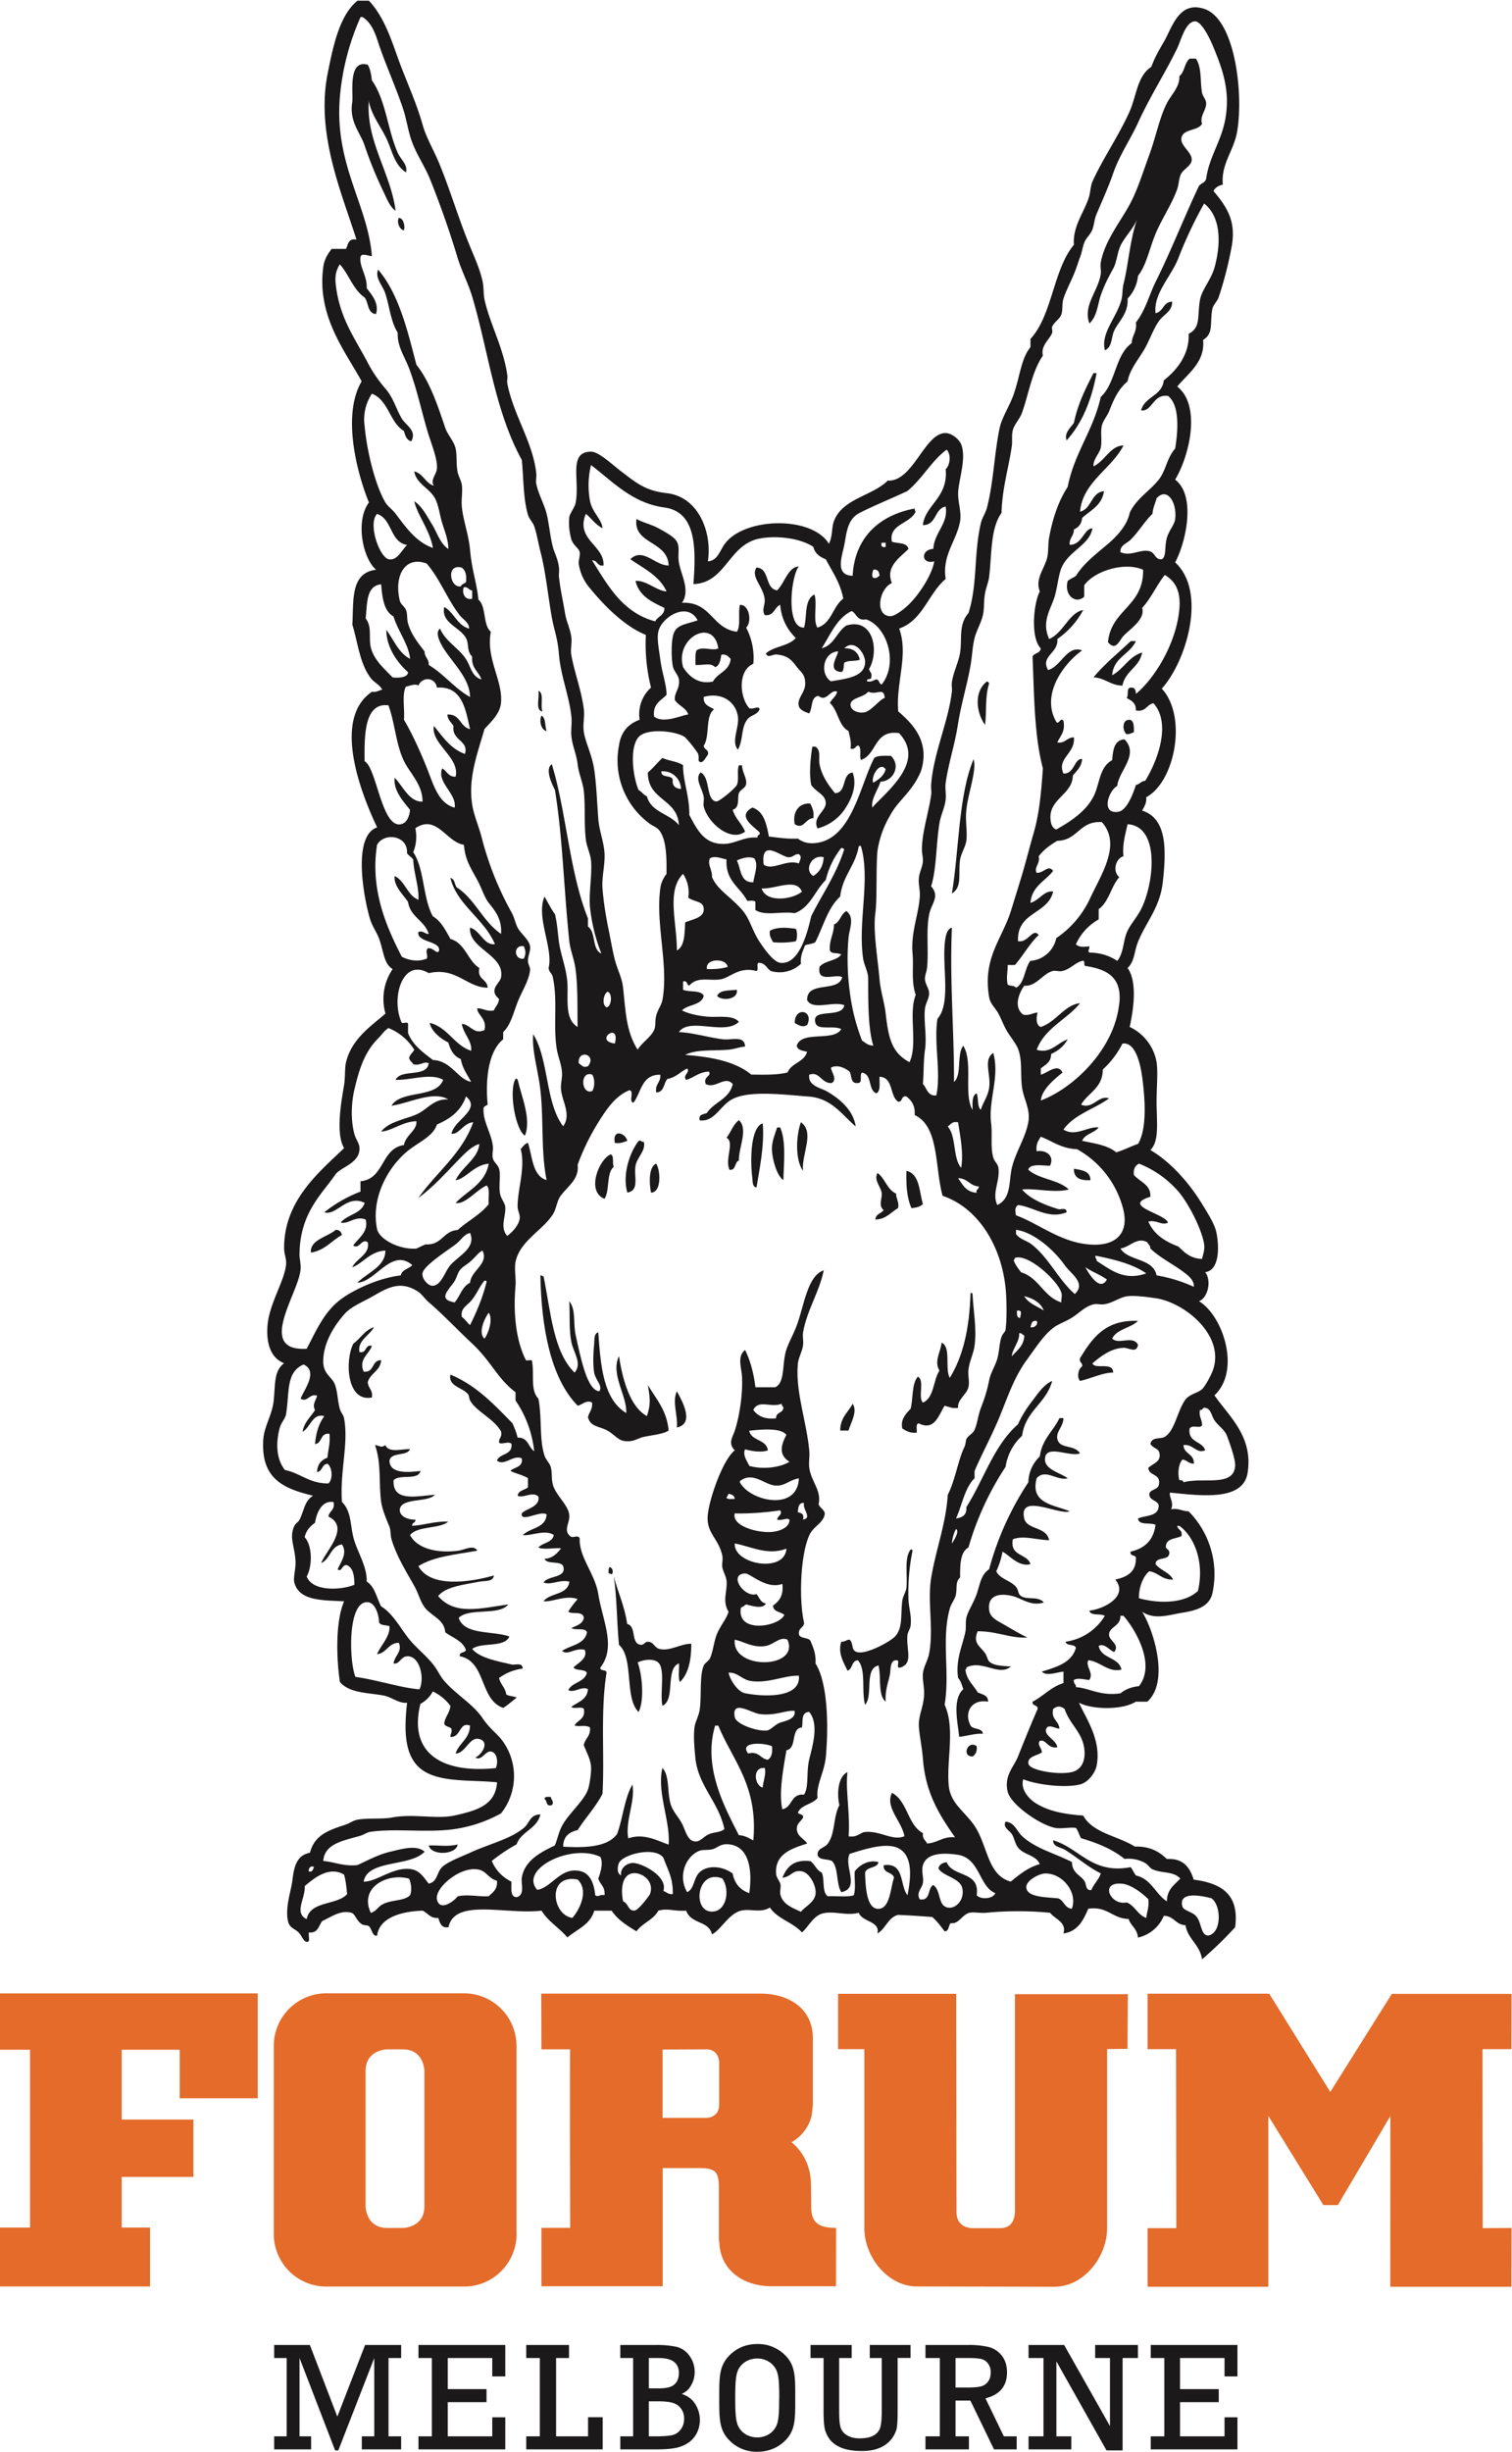 <svg xmlns="http://www.w3.org/2000/svg" viewBox="0 0 158 256"><path d="M126.91 145.7c1.56 2.24 4.06 4.3 3.46 8.1-.48 2.98-4.94 2.36-8.1 2.05-.16.43.45 1.03.1 1.74.82-.14 1.16.21 1.83.21a9.32 9.32 0 0 1 2.5 8.53c-.28 1.3-1.44 1.8-3.14 2.06-1.35.21-2.89.79-4.21-.1 1.14 1.8 2.92 7.26.54 9.39h-1.2c-1.35.86-4.45.87-5.94.11.65 1.5 2.39 3.88 1.84 6.59-.15.74-.89 1.74-1.73 1.94-1.61.4-4.6.02-5.93-.54-.32.97.5 1.99 1.29 2.49 1.39.87 3.02 1.16 4.97 1.3 1.02 1.85 3.63 2.12 5.4 3.24 1.6-.05 2.55.54 3.35 1.3 1.74-.1 2.4.9 2.8 2.15 2.74.37 4.8 1.4 4.33 4.97a39.72 39.72 0 0 1-3.46 3.35c-.22-1.54-1.47-2.07-1.73-3.56-1.04-.04-1.19-.97-2.27-.98a3.79 3.79 0 0 1-2.7 2.27c-.05-.91-.74-1.2-.97-1.94-1.72-.05-2.18-1.34-4.21-1.08-.53 1.2-1.08 2.37-2.6 2.59.34-1.2-.88-1.48-1.4-2.16a34.93 34.93 0 0 0-6.7 0c-.66.05-1.3-.1-1.73 0-.77.2-1.12 1.22-1.94 1.08-.28.22-.15.85-.65.86-.4-.53-.8-1.08-1.3-1.5-1.41-.1-2.22-.16-3.56-.22-1.08.28-1.28 1.45-2.16 1.94.3-1.3-1.59-1.18-1.95-2.16-1.33.36-2.68-.27-3.88.1-.92.3-1.45 1.46-2.06 1.95-.93-1.05-2.56-1.4-3.35-2.6-.93.61-2.06.09-3.02.33-1.3.34-2.03 1.94-3.03 2.48-.32-1.46-2.18-1.04-2.7-2.48-1.33.08-1.86-.28-2.91 0-.51.97-1.67 1.29-2.28 2.16-.98-.6-1.97-1.2-2.59-2.16H62.1c-.42 1.47-1.8 1.94-2.81 2.8-.83-1-2.01-1.66-2.7-2.8-3.77.44-9.06-1.34-9.73 1.73-.8.12-.87-.5-1.07-.97-.86.06-1.07-.52-1.63-.76-2.32.08-4.52.76-4.75 2.6-.5.13-.55-.71-.86-.98-.15-.12-.54-.06-.76-.22-.6-.4-.65-1.06-1.08-1.18-1.1-.32-2.11.44-3.03.86-.39.47-.42 1.3-1.4 1.19-.07.3.13.86-.1.98-.46.1-.59-.59-.98-.98-.4-.39-.91-.46-1.08-1.08-.38-1.4.31-3.3.43-4.32.19-1.58.48-2.64 1.84-2.92.46-1.76 1.76-2.3 3.67-2.91.45-.15.88-.47 1.3-.54 1.06-.19 2.64-.04 3.56-.22 2.22-.44 4.71.2 6.6-.22 2.31-.52 4.26-1.07 4.42-3.46-2.94-.3-6.4.1-8.2-1.61-1.5-1.43-1.51-3.96-1.2-6.7-.86.1-1.6-.6-2.48-.76-1.71-.3-3.54-.25-4.54-1.4-.37-2.46-.48-6.32.44-8.43-2.24-.12-4.68-.02-5.2-1.95-.14-.54.16-1.38.12-2.26-.07-1.51-.7-2.47-.11-3.68.11-.24.42-.4.54-.64.53-1.12.5-1.91 1.4-2.5-3.14-.75-5.49-1.8-5.19-5.93.1-1.34.94-2.54 1.08-4 .18-1.66 0-3.1 1.09-3.9-1.31-.5-1.91-1.94-1.73-3.99.2-2.28 1.81-4.67 1.94-6.37.04-.55-.21-1.06-.21-1.62-.03-5.01 3.67-7.98 6.27-10.48-.91-1.52-.29-4.88 0-6.6.13-.86.05-1.71.2-2.36.6-2.52 2.74-3.86 4.12-5.09a5.53 5.53 0 0 1 .75-4.64c-.92-.58-.9-1.7-1.4-3.14-.26-.72-.74-1.33-.98-2.15-.66-2.25-1.83-8.64.76-9.51-1.59-3.34-4.79-11.3-.54-14.16.5.08.7-.16 1.08-.21-.3-.56-.84-.74-1.19-1.2-1.16-1.48-1.35-3.66-1.94-5.6.15-2.44-.25-5.41 2.48-5.73-1.44-1.24-2.16-5.14-.75-7.02-1.32-3.28-2.8-9.19-.76-12.65-1.67-3.1-4.73-6.8-4-11.99.1-.7.42-1.27.87-1.84h1.5c.22-.47.23-1.14 1.09-.97-1.44-4.62-4.27-10.97-3.02-17.29.6-3.05 1.28-6.17 3.13-7.66h1.19C40.07 1.7 40.8 3.87 41.56 6c.83 2.33 1.9 4.55 2.6 7.02.37 1.34 1.16 2.64 1.72 4 1.1 2.65 1.93 5.46 3.03 8.21.55 1.38 1.18 2.67 1.51 4.1.15.66.08 1.31.21 1.95.56 2.53 1.98 5.03 2.38 7.88.05.3-.05.6 0 .87.63 3.29 2.69 6.16 3.03 9.4.04.38-.07.74 0 1.08.19 1.02.81 2.07 1.08 3.13.28 1.15.36 2.35.65 3.46.15.6.53 1.22.64 2.16.05.32-.03.66 0 .97.15 1.4.4 2.35.65 3.89.14.82.57 1.63.65 2.49.06.61-.12 1.23 0 1.83.35 1.88 1.06 3.7 1.3 5.62.1.8-.13 1.6 0 2.38.17 1.08.86 2.4 1.08 3.89.23 1.56.29 3.24.43 5.18.09 1.2.58 2.39.65 3.57.07 1.24-.3 2.45-.21 3.67.1 1.37.35 2.93.64 4.32.22 1.06.4 2.18.65 3.14.28 1.08.75 1.88.86 2.92.27 2.46.31 4.56 1.52 6.47.45-.74 1.38-1.3 1.72-2.05.2-.41.07-.94.22-1.5.15-.6.55-1.1.65-1.63.67-3.63-.73-7.87-.22-11.67a3.1 3.1 0 0 1 .65-1.5c.01-1.6.02-3.57-.76-4.55-.29-.36-.72-.46-1.07-.75a8.17 8.17 0 0 1-3.14-8.1c.19-1.28.8-2.19 2.16-2.7a3.75 3.75 0 0 1 1.19-3.36c-.4-1.6-.64-3.4-.54-5.5-2.14-.84-4.3-2.98-5.84-4.87a5 5 0 0 1-1.18-2.6c-.02-.3.18-.83.1-1.18-.09-.42-.64-.66-.86-1.3a6.3 6.3 0 0 1-.22-2.37c.04-.29.58-1.06.65-1.41.5-2.38-.82-5.4 1.63-5.4.81 0 2.28 1.41 3.13 2.05 1.61 1.22 2.51 2.02 4.75 2.28 3.37.37 4.78 4.12 4.32 7.12 1.12-.08 1.24-1.25 1.95-2.05 2.24-2.55 8.94-2.66 10.7.22.41-.82.26-1.67.53-2.38.91-2.37 3.96-2.58 5.62-4.22 2.6.15 3.8-4.82 5.94-4.96.7-.05 1.51.63 1.73 1.18.6 1.5-.34 3.87-.32 5.2 0 .89.36 1.92.21 2.8-.36 2.08-1.9 3.53-1.51 6.05-1.82 1.53-2.38 4.32-4.86 5.18 1 2.76-.35 5.61-.1 8.65 1.47 1.26 3.37 3.13 2.37 6.26a8.34 8.34 0 0 1-1.08 1.84c-.73.97-1.56 1.67-2.16 2.81a10.16 10.16 0 0 0-1.3 3.67c-.16 1.73-.02 4.98-.22 6.49-.25 1.89.24 4.61.44 6.91.1 1.19.52 2.47.64 3.56.3 2.63.65 4.1 2.49 5.09.9-1.9-.14-5.04.65-7.03-.49-1.44-.2-2.79-.33-4.32-.2-2.25.68-4.17.76-6.05.02-.64-.16-1.21-.1-1.84.04-.56.38-1.15.42-1.73.03-.37-.1-.79-.1-1.19-.03-1.7.72-3.99.96-5.72.06-.35-.02-.72 0-1.08.25-3.33 1.78-6.5 2.17-9.73.04-.31-.05-.65 0-.97.15-1.1.7-2.08.86-3.13.22-1.41-.19-2.9.87-4.1.97-3 .54-6.2 1.3-9.4.13-.57.5-1.07.64-1.62.69-2.7.75-5.53 1.3-8.22.24-1.2 1.08-2.4 1.51-3.67.65-1.9.76-3.68 1.73-4.86v-.86c2.3-2.49 2.36-7.21 4.54-9.83-.13-1.87.96-3.23 1.5-4.76.24-.63.2-1.28.44-1.84 1.02-2.3 2.78-4.83 3.89-7.34.74-1.7.79-3.69 2.27-4.65.3-.88.79-1.73 1.3-2.6.86-1.47 1.55-4.3 4.2-3.45 3.22 1.03 4.13 8.72 3.47 12.75-.36 2.16-1.7 3.35-1.51 5.61-.45.1-.78.3-.98.66 1.5 1.78 2.46 3.27 1.84 6.15a39.26 39.26 0 0 1-1.3 4.97c-.17.44-.55.75-.65 1.19-.29 1.46.17 2.56-.97 3.24.23 2.33-1.6 3.52-2.7 4.87 2.58 2.07 1.2 7.38-.22 9.72 2.22 1.7 1.12 6.56 0 8.64 3.42 3.16 1.07 10.5-1.4 13.18 2.7 2.91 1.38 9.73-1.62 11.34.05.67-.23 1-.43 1.4 2.64.82 2.52 4.19 2.16 7.46-.3 2.7-1.77 4.18-2.6 6.27-.4 1-.34 2.02-1.08 2.7 1.04 1.46.62 4.33.22 6.16a5 5 0 0 1 2.81 3.68c.16 1.06 0 2.62 0 4.1 0 2.14.32 4.13-.65 5.07 2 1.16 3.98 3.3 5.4 5.63.63 1.01 1.35 2.17 1.51 3.02.3 1.52.3 3.92-1.18 4.1.71.93.25 2.72-.65 3.03 2.52 1.53 4.4 7.23 1.62 9.83Zm2.16 7.35c.04-.64-.51-2.23-.86-3.14-.26-.66-.94-1.06-1.3-1.61-.33-.51-.38-1.23-.97-1.3-.33-.08-.21.29-.55.21-.14.77.25.98.22 1.63-.28.36-.97-.13-1.3.32-.19 1.49 1.32 1.28 1.63 2.27-.92.4-1.26-.68-2.27-.54.04.97 1.14.87 1.08 1.94-.55 0-.7-.38-1.19-.43-.4.44-.52 1.44-.32 2.16.24-.03.4.03.43.21 2.09-.56 5.25.54 5.4-1.72Zm-.86-142.5c0-2.07-.7-3.9-1.41-5.62-.31-.77-1.22-2.73-1.94-2.7-.98.03-1.48 2.06-1.84 2.8-1.27 2.62-2.85 5.04-4.1 7.79-.82 1.78-1.95 3.4-2.6 5.29-.5 1.45-1.2 2.98-1.72 4.21-.24.55-.24 1.04-.44 1.62-.17.51-.68.91-.86 1.4-.19.5-.23.99-.44 1.52-.18.48-.34 1.02-.54 1.52-.37.95-.9 1.9-1.19 2.8-.18.6-.06 1.17-.21 1.62-.17.53-.67.72-.97 1.3-.07.13.06.48 0 .65-.26.7-1.22 1.33-.97 2.38-1.14 1.67-1.45 3.88-2.17 5.93-.21.64-.8 1.22-.97 1.84-.14.52-.04 1.11-.1 1.62-.32 2.26-1.03 4.52-1.08 7.03-1.18 1.64-1 4.27-1.3 6.7-.07.55-.33 1.13-.43 1.72-.14.77-.06 1.57-.22 2.27-.2.83-.65 1.55-.87 2.38-.23.94-.25 1.93-.43 2.92-.36 2.01-.98 4-1.3 6.05-.32 2.12-1 4.12-1.29 6.15-.08.57.06 1.16 0 1.73-.08.83-.52 1.66-.65 2.49-.36 2.23-.3 4.78-.87 6.58.95 1.07.03 1.78-.2 2.92-.35 1.67-.04 3.86-.23 5.62-.04.4-.25.78-.21 1.2.04.5.42.94.43 1.4.02.56-.36 1.04-.43 1.61-.16 1.25.21 2.9 0 4.32-.16 1.08-.12 2.41-.22 3.57.43.44.46 1.27 1.4 1.2.52-2.35-.27-5.44.12-8 1.53-1.72.34-5.94.86-8.54.06-.3.22-.9.65-.97-.24 5.75.24 10.54.22 16.1.85-.73.26-2.9.97-3.78 1.06 1.7 0 5.08.97 6.7 0-.73-.08-1.52.43-1.73.2.5.05 1.39.43 1.72.21-.73.73-1.37.87-2.27.22-1.43-.65-2.93.43-3.67.71 2.5-.53 4.92-.22 7.35.15 1.14-.09 2.45.22 3.56.12.44.48.67.54 1.08.2 1.4-.72 2.65-.11 3.89 1.48-.7 1.18-2.46 1.52-3.89.38-1.64 1.47-3.19 1.73-4.86.19-1.3-.47-2.26-.66-3.46-.21-1.46.06-2.83-.43-4.1-.18-.48-.72-1.16-1.08-1.73-.41-.66-.63-1.32-.97-1.95-.33-.61-.85-1-.97-1.72-.68-4.09 1.3-5.96 2.27-8.97l.97-3.14c.54-1.74.86-3.1 1.4-4.97.6-2.03.8-4.25.98-6.8-.9-3.36-.91-7.6-1.08-11.67.17-.4.82-.33.86-.86-1.08-1.08-.78-4.65-.1-5.95-.51-1.25.43-2.3.75-3.45.18-.68.09-1.48.22-2.16.37-2.04 1-3.87 1.94-5.3.7-3.57 2.68-5.89 3.46-9.4 1.55-1.39 1.5-4.4 3.23-5.61.03-.84.57-1.17.44-2.16 1.02-1.3 1.41-2.94 2.05-4.22 1.63-3.27 2.98-6.75 4.54-10.04.23-.28.67-.34.75-.76.43-2.93 2.17-4.43 2.17-8.1Zm-1.3 17.4c.75-2.72.61-5.36-1.08-6.7a44.06 44.06 0 0 0-2.7 5.72c-.78 1.96-2.6 3.66-2.38 5.73.83-.15.78-1.18 1.73-1.2.06 1-.94 1.36-1.4 2.06-.64.93-.98 2.1-1.63 3.13-.61 1-1.4 1.94-1.62 3.13-.97.82-1.41 1.8-1.94 3.14-.17.41-.48.8-.65 1.19-.33.77-.04 1.67-.21 2.59-.12.6-.83 1.24-.76 1.95 1.17-.53 1.78-2.18 3.13-2.17-1.28 2.48-4.26 3.81-4.54 6.91 1.24-.3 1.12-1.98 2.5-2.15-.2 1.5-1.4 1.99-2.28 2.8-.06.63-.38.99-.86 1.2.01.7-.5.86-.44 1.61 1.32 0 1.47-1.69 2.38-1.73-.29 1.69-2.28 2.28-3.13 3.9-.4.76-.47 1.89-.76 3.02-.35 1.4-1.51 2.7-.64 4.64 1.5-.62 2.06-2.75 3.56-3.02a8.64 8.64 0 0 1-2.7 3.02c.14 1.5-1.8 1.76-.97 3.24 1.37-.36 1.96-2.63 3.56-2.05-1.89 1.34-4.36 4.6-2.7 7.46.25.36.45-.54.75-.1.22 1.17-.36 1.57-.64 2.26.85.1.98-.53 1.73-.54.16 1.7-1.82 2.2-1.09 3.78 1.15.06 1.12-1.6 1.95-1.52-.07.84-.57 1.23-.97 1.73-.05 2.14-2.83 2.45-2.27 4.98.03.14.2.56.54.65 1.36-.77 3.21-1.89 4-3.68.55-1.27.55-2.86 1.84-3.56.09-1.06.2-2.1 1.29-2.17 1.56 1.62-.6 3.26-.76 4.86-.93.52-1.74 2.98.11 2.7.91-.13 1.59-2 1.84-2.8.4-.07.53-.4.97-.43 1.2-1.92 2.8-5.92.87-8.1-.74.12-.78.94-1.84.75.02-.79-.48-1.03-.97-1.3.26-.27-.1-1.17.53-1.08.36 0 .42.31.44.65 2-1.64 4.23-5.33 4.54-8.86.16-1.86-.41-2.89-1.52-3.56-.86 1.08-1.44 2.44-2.37 3.45.36 1.18-1.3 2.22-1.95 2.92-.46.51-.8 1.63-1.62.65.33-3.42 3.75-3.74 3.67-7.56-1.98-.87-5.13.16-6.15 1.62v1.19c-.88.84-2.14-.16-1.73-1.63.24-.23.59-.34.86-.54.86-1.36 2.1-2.27 3.35-3.34.97-.83 2-1.94 2.27-3.24.66-1.45 2.07-2.26 3.03-3.46.77-.97.84-2.26 1.72-3.25.31-1.88.49-4.55-.75-5.5-1.59-.22-1.63 1.67-2.81 1.51.38-1.46 2.19-1.49 2.37-3.13 1.36-1.07 2.7-2.7 2.6-4.87 1.31-.64.88-1.9 1.19-3.56.19-1.04 1.15-2.07 1.51-3.35Zm-.22 115.27c1.47-3.7-2.89-7.24-5.94-7.67-.97-.14-2.06-.28-2.8-.22-.89.06-1.64.73-2.6.86-.34.05-.73-.08-1.08 0-.93.24-1.5.93-2.27 1.4-.58.37-1.36.64-1.83.98-1.07.76-1.96 2.18-2.82 3.35-1.4 1.91-2.02 3.88-2.91 6.05-.8 1.94-1.78 3.71-2.6 5.62v.76c-1.03 1-1.3 2.8-1.94 4.2.66-.09 1.15-.36 1.08-1.18 1.82-2.87 2.89-6.48 5.4-8.65.38-.89.95-1.75 1.52-2.48.56-.73 1.15-1.66 2.05-2.05-.61 2.34-2.8 3.11-3.14 5.72a5.48 5.48 0 0 0-1.73 3.25 30.76 30.76 0 0 0-3.88 8.42c-.86.48-.88 1.8-.87 3.13-.5.45-.31 1.01-.43 1.73-.08.53-.5.97-.65 1.52-.9 3.25.03 6.68-.54 10.04 1.13 2.47.18 5.77.43 8.43.16 1.67 1.29 2.44 2.38 3.78 1.76 2.16 1.48 5.52 4.1 6.26.9-.73 1.77-1.47 3.03-1.83-.39-.96-1.64-.93-2.27-1.73-.3-.38-.39-1-.64-1.4-.27-.4-.98-.72-.66-1.3.94.07 1.15.97 1.73 1.51 1.4 1.3 3.37 1.77 5.2 2.7.03 1.14.82 1.32 1.29 1.95.26.35.1 1.08.75.97.25-.65.76-1.04.98-1.73-1.37-.68-2.6-1.78-3.78-2.48-.42-.25-1.24-.3-1.2-.98 2.8.84 4.03 3.57 8.1 2.81.21.27.35.6.55.87 1.62.36 2.03 1.93 3.24 2.7 0-1.26.8-1.73 1.4-2.38-.75-.8-1.9-.51-2.91-.97-.27-.12-.48-.5-.76-.65a3.55 3.55 0 0 0-2.16-.43c-1.23-1-2.8-1.66-4.54-2.16-.2-.33-.3-.78-.54-1.08-.64-.1-1.5.12-2.16 0-1.58-.3-4.64-2.42-4.97-3.78-.4-1.7.66-2.6 1.08-3.68.7-1.76 1.44-3.58 2.05-4.96.04-.47-.6-.27-.53-.76 1.14-.58 1.91-1.54 3.23-1.94v-1.2c-.63.04-1.77.53-2.26 0 1.53-.48 3.11-.91 3.56-2.48-.13-.44-.99-.16-1.08-.64a5.73 5.73 0 0 0 4.1-2.7c-.44-.29-1.5.05-1.61-.55 1.46-.14 4.15-1.49 2.7-3.24 1.18-.26 2.14-.74 2.16-2.16.08-.51-.68-.19-.55-.76 1.47-.33 2.4-1.2 2.6-2.8-.56-.27-1.75.1-1.83-.66.81-.36 2.2-.17 2.16-1.4-.18-.55-1-.45-.98-1.19.15-.46.83-.4.98-.86.31-1.3-1.03-.92-1.08-1.84.52-.47 1.26-.61 1.18-1.4-.06-.69-.58-.52-.97-1.09.18-.8 1.01-.45 1.51-.75 1.05-.62 1.3-2.71 2.16-3.89.42-.56 1.33-.7 1.73-1.08.34-.31.93-1.44 1.08-1.84Zm-.43 58.88c1.45-.28 1.36-3.2.32-3.9-1.2-.31-3.46-.7-3.02.87.12.42 1.03.56 1.4.97.65.71.47 2.02 1.3 2.06Zm-.65-70.66c.1-.42.3-.94.22-1.52-.21-1.43-1.49-4.03-2.6-5.4a10.57 10.57 0 0 0-4.21-3.02c-.37.2-.61.53-.53 1.19.7.77 1.78 1 1.72 2.27-3.1.96 1.53 1.73 1.84 2.7-.66.34-1.17-.32-2.05-.11.57 1.33 1.73 2.08 3.13 2.6.64.61 1.25 1.26 2.48 1.3Zm-.43 34.68c.68-2.85-.28-5.6-1.94-6.8h-.22c.04.46.6.4.43 1.08-.62.3-1.66.2-1.62 1.18.13.23.47.26.33.75-.2.61-1.38.21-1.41.98.5.66 1.45.85 1.84 1.62-1.17.04-1.52-.72-2.49-.87-.71.56-1.12 1.85-1.08 2.82 2.2.6 4.77.53 6.16-.76Zm-.43-31.76c.06-.57-.43-1.03-.76-1.3-1.18-.97-2.69-1.64-3.78-2.7 0-.33-.22-.42-.32-.65-1.08-.6-1.8.51-2.81.65.84 1.35 3.41.98 3.78 2.81 1.45.24 2.72.66 3.89 1.19ZM122.8 54.2c.22-1.7-.83-3.4-1.94-2.17-.15.55-.38 1-.43 1.62-.85.82-1.44 1.87-2.28 2.7-.36.38-1.13.57-1.07 1.3 1.06.49 2.1-.34 3.02-.1.64.15.55.89 1.3.85.52-.3.26-1.28.54-2.26.22-.75.8-1.37.86-1.94Zm-3.02 146.06c.07-.65.31-1.12.22-1.95-.5-.51-1.7-1.5-2.7-1.62-2.48-.26-1.25 2.32.43 1.95.88.34 1.14 1.3 2.05 1.62Zm-.86-80.81c.9-1.52.79-4.35.43-7.03-.22-1.57-.77-3.66-2.06-3.45a9.4 9.4 0 0 1-2.05 2.7c-.02 1.96-1.54 2.42-2.27 3.67 1.23.53 1.83-1.05 2.92-.65-1.55 1.12-3.65 1.68-4.76 3.25 1.23.8 2.58-.36 3.68-.22-.46.59-1.43.66-1.73 1.4 1.32.27 2.7.47 3.56 1.2.81-.24 1.49-.61 2.28-.88Zm.21-24.31c1.42-2.54 2.23-8.85-1.3-9.08-.25 1.1-.56 2.15-.43 3.35-.82.21-1.18 1.6-.43 2.17-.87.96-1.08 2.58-2.16 3.35V96a5.6 5.6 0 0 0-2.38 2.6c.4.34.79.27 1.4.21.06.34-.23.42 0 .65 1.25.02 2.16.37 2.92.87.59-.74.58-1.58.87-2.6.27-.97.97-1.62 1.51-2.6Zm-.11 80.92c1.76-2.23-.3-5.83-1.62-7.35h-.32c.04 1.08-1.16 1.15-1.19 1.94-.03.67 1.18 1.04.54 1.84-.53-.18-.97-.94-1.62-.64.24 1.37 2.1 1.14 2.38 2.48-1.39.33-2.19-.84-3.46-.98-.34.65.6 1.3.1 2.06-.47-.02-1.18-.26-1.61 0-.07.4.23.41.21.75 1.44.1 2.52.95 4.65.65.49-.4 1.13-.67 1.94-.75Zm-4.42-44.4c1.45.9 2.84 2.13 5.18 1.3-1.4-.98-3.32-1.45-5.3-1.85-.08.3.16.29.11.54Zm-.98-1.74c2.94.32 4.35-1.1 3.78-3.56a9.97 9.97 0 0 0-4.86-6.37c-1.63-.06-2.55-.83-3.78-1.3-.25.4-.53.77-.43 1.52.83-.17 1.92.37 1.4 1.5-.49.05-2.14-.3-2.27.43 1.1 1 3.17 1.02 4.22 2.06-1.53.4-3.57-.16-4.87 0 .79.98 2.4 1.63 3.78 2.05.27.08.86-.23.87.33-1.91.77-3.43-.56-5.08-.76-.34.29-.31.54-.21 1.08 2.24.8 4.54 2.72 7.45 3.02Zm3.35-25.17c.28-2.74-1.31-3.55-3.56-3.89-.22-.07.06-.63-.33-.53-.8.22-1.3.94-2.16 1.07-.33.05-.64-.1-.97 0-1 .3-1.71 1.64-2.92 1.52-.59.84-1.13 2.26-.1 3.03.7.12.96-.2 1.5-.22-.17.55-.17 1.33.33 1.5 1.6-.52 2.49-2.32 4.1-2.48-1.4 1.73-3.68 2.58-4.53 4.86 1.47.46 2.18-.76 3.24-1.08-.4.7-.98 1.19-1.73 1.52 0 .87-.6 1.12-1.08 1.51v.65c.65-.13 1.77-1.26 2.27-.22-.92.75-2.14 1.75-2.27 2.92 3.4-1.27 7.72-5.35 8.2-10.16Zm-3.03-11.01c1.18-2.52 3.26-5.6 1.2-7.9-2.36-.15-2.5 1.91-4.65 1.95-.76.44-1.44.94-1.95 1.62.18.8-.53 1.15-.21 1.73.77.02 1.2-.89 1.72-.21-.81 1.08-2.22 1.58-2.37 3.34.89-.23 1.45-1.33 2.37-1.18-.54 2.4-3.81 2.09-3.67 5.18 1.06.22 1.55-1.45 2.16-.64-.95.9-1.61 2.12-2.48 3.13h-.76c0 .82-.16 1.3 0 2.05.24.16.72.07.87.33.93-.5.87-2.01 1.5-2.81a2.99 2.99 0 0 0 2.71-2.38 10.14 10.14 0 0 0 3.56-4.21Zm-.53 38.57c.39.7 1.52 2.61 2.26 1.29-.69-.5-1.56-.8-2.27-1.3Zm-1.4 52.72c1.13-.28 1.45-1.37 1.29-2.49-.26-1.75-1.49-2.44-2.05-4.1-.44-.33-.75-.33-1.2 0-.23 1.13.6 1.2.65 2.05-.46 0-1.2-.57-1.4.1-.12.7 1.05 1.05 1.19 1.84-1 .22-1.17-.89-1.84-.65-.3.4.23.74.22 1.2-.54.36-1.52.41-1.4 1.18.1.7 3.16 1.2 4.53.87Zm.31-49.92c1.2-1.14-.4-2.08-1.07-3.02-1.1-1.56-3.22-3.44-5.08-3.68v.44c.43.57 1.09.67 1.62 1.07 1.82 1.41 2.8 3.7 4.53 5.2ZM112 199.3c.66-1.7-1-3.74-2.8-3.68-.65.02-2.06.77-1.95 1.51.14.99 2.08.95 3.34 1.09.6.22.65 1.01 1.41 1.08Zm-1.08-63.31c-.06-.28.09-.61 0-.97-.28-1.19-3.44-4.15-4.86-3.68 0 .14-.14.15-.11.32.19.46.47.83.76 1.19 1.88.58 2.34 2.56 4.2 3.14Zm-3.24 2.59c.52.1.83-.39.65-.65-.54-.1-.54.33-.65.65Zm1.4-1.73c-.34-.84-1.1-1.27-2.05-1.51.44.75 1.33 1.04 2.05 1.5Zm-2.05 2.6c-.2-.05-.2-.31-.54-.23.12.75-.78 1.77-.75 2.39.53-.62 1.25-1.06 1.3-2.17Zm-.43-1.84c.04-.37.3-.84-.33-.76 0 .35-.04.76.33.76Zm-1.52 1.18c.16-1.1.11-3.31 0-4.31-.46-4.42-2.86-8.36-6.58-9.62-.83-2.95-.33-7.24-2.92-8.43.07-1-.33-1.53-.86-1.94-.6-.12-.35.59-.87.54-.9-.61-.48-2.55-1.94-2.6-.02.67.13 1.5-.33 1.73-.9-.33-.41-2.03-1.52-2.16-.25.25.11 1.11-.42 1.08-.8.1-.6-.78-.87-1.19-.4-.33-1.2-.78-1.94-.42.03.47.7 1.2.1 1.61-1.1.1-1.28-1.28-2.37-.86-.14 1.16 1.15 1.34 1.84 1.73 1.46.84 2.78 2.03 3.02 3.67-1.47-1.25-2.53-2.97-4.97-3.13-2.42-.17-6.2-.7-8 .32-1.24.7-1.8 2.36-3.34 2.17-.14-.65.4-.61.76-.77.74-1.15 2.36-1.45 2.7-3.02-.82-.94-1.78.54-2.82 0-.3-.8.65-.81.33-1.3-1.04.04-1.55.62-2.37.87-.44-.47.46-.8.1-1.19-.72.33-1.16.93-2.06 1.08-.42.43-.32 1.41-1.18 1.41-.14-.9.5-1.02.43-1.84-1.95-.05-1.98 1.83-2.8 2.91-.55-.03.12-1.27-.44-1.29-1.5.6-2.44 2.08-3.24 3.35a24.01 24.01 0 0 0-2.16 4.43c.19 1.56-1.1 2.25-1.84 3.34-.33.5-.39 1.27-.75 1.84-1.07 1.68-3.45 2.77-3.9 4.97-.14.74.07 1.85 0 2.49-.24 2.74.01 5.65 1.09 7.77.19.07.63-.12.64.11.25 1.49-.2 3 .66 3.9.4 2.03.07 4.2.64 5.94.15.46.53.78.65 1.19.17.58.05 1.2.22 1.83.31 1.17 1.67 2.17 1.72 3.24.05.8-.66 1.55.11 2.17.3.24.74-.2.98.2-.1 1.97 1.59 3.68 1.94 5.84.45 2.8 1.9 5.49.21 7.68-.02.41.66.13.65.54-.65 4.03-.19 8.63-.42 12.63-.73 1.4-1.77 2.49-2.6 3.79-.88.2-1.5.65-1.51 1.73 2.45.14 4.63.01 5.62-1.3.6-1.53.77-3.75 1.62-5.19.3 1.82-.77 3.77-.44 5.62 1.7-.59 3.2.33 4.22.65.19-2.51-1.25-5.44-.65-8 .77.83.47 2.42.86 3.78.22.76.86 1.38 1.2 2.06.42.87.58 1.8 1.4 1.84.5.01.86-.53 1.4-.76.6-.26 1.15-.15 1.62-.54-.61-2.84-2.7-4.46-3.03-7.35-.1-1.06-.22-2.2-.1-3.24.06-.57.43-1.16.54-1.84.22-1.41-.03-3.6.43-4.64.1-.26.52-.48.65-.76.35-.78.4-1.77.75-2.59.4-.91.97-1.52 1.19-2.27-.69-1.16-.1-2.1-.21-3.24-.06-.5-.36-.96-.44-1.4-.06-.43.08-.81 0-1.2-.39-1.91-1.78-2.36-1.5-4.43.22-1.77 1.59-5.64 2.8-6.58-.73-.75-.23-1.36 0-2.05.48-1.46.85-3.77.76-5.63-.05-.95-.54-2.14.32-2.8.55 1.11.9 2.42 1.08 3.89H81c1.1-.5.68-2.56 1.2-4 .26-.76.73-1.56 1.07-2.49.77-2.07 1.1-5.15 2.81-5.72-.48 2.3-1.77 4.2-2.16 6.48-.07.41.05.86 0 1.3-.07.66-.47 1.3-.54 1.94-.3 2.87.94 6.17 1.19 9.19.05.57-.08 1.19 0 1.72.2 1.45 1.3 2.36.97 3.78.13.41.56.53.65.97-.08.98-1.19 1.32-1.62 2.28-.97 2.16-1.08 6.9-.54 9.18-.07.51-.64.5-.54 1.19.15.45.94.28 1.19.64.29.69.6 1.35.54 2.38 1.25 1.97 1.38 6.32 1.08 9.72-.15 1.66-1.03 2.92-.87 4.32-.52.67-1.69.7-2.05 1.52.1.26.6.11.54.54-.28.44-.62.6-.65 1.08-.04.86.7 1.05 1.08 1.62-1.63.52-3.45 1.1-3.24 3.24.04.33.36.69.43.97.1.35-.07.74 0 1.09.23 1.04 1.25 1.41 2.16 1.83.36-.49 1.4-.98 1.52-1.83.12-.94-.67-2.25-1.4-2.39-1.06-.19-1.06.55-2.06.66.45-1.1 1.16-1.94 2.92-1.73.47.31.63.95 1.19 1.19.33.7 0 2.08.64 2.48.89-.05 1.99.11 2.7-.1.24-.63.05-1.7.11-2.5.45-.63 1.46-1.27 2.48-.96-.15.66-1.2.44-1.4 1.08.04 1.69.2 3.97 1.52 3.78 1.08-.16 1.13-2.12 1.5-3.25-.16-.62-1.16-.42-1.07-1.29 2.2-.33 1.65 2.1 2.48 3.13.36-1.81.58-4.03-.86-4.86-1.33-.76-3.82.13-5.19.54-.62 1.32 1.14 3.57-.86 4-.56-.84-.28-2.54-.97-3.24-.46-.27-1.38-.06-1.52-.66 0-.73.7-.67 1.08-1.18.78-1.06.54-2.73 1.2-4-.29-1.32-.1-3.02.85-3.45-.23 1.81.29 4.27.12 6.7.81.13 1.09-.28 1.61-.44 1.66-.21 2.95.96 4.22.43-.26-1.54-2.06-3.03-1.3-4.53 1.63.85 1.62 3.35 3.24 4.21-.1.6.28.73.43 1.08 1.12-.07 1.62-.76 2.92-.65-1.8-2.54-3.07-4.76-3.35-8.1-.11-1.42-.37-2.48-.43-3.46-.07-1.1.46-1.97.54-3.24.06-.86-.2-1.6-.11-2.37.09-.7.52-1.32.65-2.06.48-2.64-.21-5.36.21-7.89.53-3.1 1.53-5.57 1.73-8.64.78-1.52 1.1-3.71 1.73-4.97.16-.31.13-.7.22-.86.24-.42.7-.56.86-.98.27-.6.36-1.5.65-2.26.4-1.05.63-1.73.87-2.92.15-.76.66-1.52.86-2.27.2-.73.2-1.65.44-2.26.13-.37.38-.44.42-.77Zm-3.02 59.1c.43.48 1.7.4 1.95-.22-1.7-.66-1.6-3.63-3.9-4-1.59-.25-3.3-.18-3.67 1.09-.18.65.1 1.28 0 1.84-.1.6-.75 1.05-.32 1.72 1.16.19.78-1.16 1.4-1.5.88.61.43 2.26 1.62 2.37.86.07 1.68-.94 1.41-2.06-.26-1.06-2.07-1.24-2.49-2.05.1-.4.43-.59.87-.64.6 1.59 3.5.89 3.13 3.45Zm0-73.35c-.12-.41.27-.32.22-.66-.95-.05-1.16-.86-2.16-.86.47.67.84 1.46 1.94 1.52Zm-1.62-2.6c.27-1.53-.11-3.34-.32-4.75-.64-.14-.77.24-1.09.43.92 1 .52 3.3 1.41 4.32Zm-.97 39.22c.22-.31.83-1.28.43-1.51-.23.42-.38.91-.43 1.5ZM98.82 49c.46-.44.6-1.54.1-2.05-1.6 1.19-2.55 3.05-4.1 4.32-1.5.71-3.44 1.5-4.97 2.27-1.3.65-1.38 2.07-1.62 3.34-.22 1.16-1.04 3.2.87 3.24.22-4.2 3.04-6.39 6.48-7.02 0 .15.05.24.1.32-.55 1.28-2.85 1.3-2.48 3.14.61.22 1.6.05 1.73.76-.84.88-2.44 1.8-1.73 3.56-1.32.57-1.83 3.35-.21 3.46.52.03 1.44-.72 1.83-1.08 1.15-1.05 2.57-3.2 2.81-4.65-1.37.37-1.46-1.22-.1-1.3.1-1.73 1.59-2.63 1.29-4.42-1.2.23-.93 1.94-2.38 1.94.22-2.1 2.67-2.88 2.38-5.83Zm-7.67 35.32c1.58-1.77 5.6-4.79 2.8-7.77-2.64-.38-2.28 2.24-3.99 2.8-.18-.47.1-1.02-.22-1.5-.4-.01-.32.46-.86.32.1-.78-.1-1.27-.21-1.84-1.07-.56-1.08-2.16-1.95-2.92.2-.45.64-.66.76-1.19-.72-.29-1.1 1.15-1.95.44-.83.1-.6 1.27-.97 1.83-.3-.1-.96-.32-1.08-.75-.22-.75.57-1.38.65-2.16.1-1.14-.44-1.38-.87-1.95-.6-.8-.97-1.18-2.16-1.3-.5.04-.85.4-1.07-.1.82-.76 2.4-.75 3.13-1.62a5.27 5.27 0 0 1-1.63-3.46c-.63.27-.61 1.18-1.62 1.08-.33-.62.05-1.05 0-1.62-.11-1.36-1.5-2.36-.86-3.35 1.43.08.83 2.19 2.16 2.38.78-.75 1.14-2.45 2.27-2.49-.8.88-1.43 6.45.54 6.38.35-1.16-.03-2.86 1.08-3.46.34.91-.18 2.7.32 3.46 1.48-.43 1.6-2.22 2.7-3.02-.31-1.67-1.15-2.82-1.83-4.12-.63-.23-1.13-.6-1.3-1.29-1.31-.88-3.73-1.22-5.61-.87-3.27.63-3.5 4.63-6.92 4.76.3-3.92.25-7.55-3.03-8-3.42-.46-5.53-2.83-7.67-4.43a8.9 8.9 0 0 0-.1 3.78c.26 1.21 1.24 1.9 1.3 2.81-.73-.36-1.14-1.01-1.74-1.5-1.12 2.71 2 3.32 1.84 5.4-.68.1-.6-.56-1.19-.54 1.67 2.65 3.18 5.46 6.6 6.37.25-.54.97-.6.96-1.4-1.31-.63-2.65-1.24-3.02-2.82 1.08-.11 2.28 1.07 3.24 1.09-.75-1.63-2.38-2.39-3.78-3.36 1.3-1.27 2.58.66 4 .66-.08-2.6-3.72-2.2-3.36-4.86.67.37 1.53.56 2.28.96.62.35 1.63.85 1.94 1.41.34.6.07 1.3.21 2.16.25 1.4 1.21 2.9.33 4.22 3.05-.14 3.13 2.7 5.73 3.02.43-.6.11-1.88.32-2.8 1-.05 1.27 1.81.65 2.37a6.8 6.8 0 0 1 .75 3.78c-1.61.67-1.47 3.45-.42 4.64.48.16.95-.33 1.08.11-.3.64-.91.56-1.3 1.08-.66.87-.4 2.13-.97 3.13-.74-.84.16-2.29 0-3.45-.23-1.57-1.72-2.58-3.57-2.05-.07.87.6.98 1.08 1.3-.95.67-.42 2.82-1.08 3.78 0 .46.57.36.43.96-.22.27-.47.82-.76.77-.41-.1-.03-.44-.32-.98a12.81 12.81 0 0 0-1.3-1.62c-.88-.63-3.6-.93-4.64-.21-1.23.84-.87 4.2-.22 5.72.33.17.5.5.87.65.43 1.69 2.42 1.82 3.34 3.02-.12-2.78-3.26-2.56-3.24-5.5.55-.46 1-1.03 1.52-1.52.66.31 1.59.36 2.16.76-.02 1.65.68 3.19.65 5.19.85 1.6 1.6 3.15 3.78 3.02 1.07-.06 2.07-.79 3.35-.65-.08-.33.3-.2.22-.54-.69-.69-2.4-1.71-.76-2.6 1.2.39 1.47 1.7 1.73 3.03.97.1 1.9.27 3.02.21.55.4 1.17.58 2.05.44 3.65-.58 4.47-6.1 5.94-8.86.37-.28 1.08-.22 1.73-.22 1.07.99.3 2.64-1.08 2.7-.27.86-1 1.8-.86 2.7Zm1.4-27.22v-.43h-.42c-.09.37.05.52.42.43Zm-.42 14.37c1.77-2.2.58-6.06-1.63-6.8-.98.18-.97-.62-1.51-.87-1.57.77-2.2 2.47-3.13 3.89 1.32-.33 1.58-1.74 2.59-2.38 2.84-.84 3.44 2.7 2.37 4.54.04.33.34.38.22.86.05.34-.53.04-.43.43.5.11.65-.14.97-.2.31.03.26.45.55.53Zm.42 8.86c-.59-.88-1.57.73-1.3 1.4.56-.34 1.1-.7 1.3-1.4Zm-.1-7.46c-.1-1.19-.81-.23-1.73-.65-.44.61-1.76.6-1.84 1.3-.06.61.72.97 1.4.87.75-.11 1.6-1.33 2.17-1.52Zm-.54-12.75c-.04-.4-.16-.7-.65-.64-.07.24-.22.65 0 .86.38.08.45-.12.65-.22Zm-1.84 48.52c.35.21.6.54 1.19.53-.58-1.75-.53-5.04-.54-7.02 0-.71-.44-1.37-.54-2.16-.53-3.88.8-8.22-.22-11.66h-.22c-.33 2.06-1.7 3.1-1.94 5.28-1.3 1.17-1.77 3.13-2.6 4.76-.27.2-.74.2-1.07.33-.22.58-.51 1.07-.44 1.94a3.26 3.26 0 0 1-3.13.75c-.45-.26-.57-.87-1.3-.86-.24.11.05.77-.21.86-1.86-.5-2.76.72-3.78.87-1.2.17-2.4-.33-3.24.65-.31-.05-.16-.57-.65-.43v.86c.62.3 1.89-.01 2.16.65-.26 1-1.65.87-2.27 1.51.63.33 1.58.55 2.6.65 1.16.11 2.68-.22 3.34.54-1.45 1.47-5.19-.53-6.27 1.08 1.36.03 3.26.6 4.65.75.84.1 2.23-.44 2.27.76-.53.02-1.09.27-1.73.32-1.53.14-3.4-.06-4.53.55 2.78.2 5.27.7 6.9 2.05 1.35.02 2.72.05 3.8-.22.39-1 1.74-1.06 2.04-2.16-.46-.12-1-.15-1.08-.64.51-1.62 3.88-.37 4.65-1.73-.86-.42-2.47.18-2.7-.65-.47-1.63 2.77-.4 3.02-1.84-1.17-.47-3.3.59-3.89-.54-.03-2.05 3.27-.76 3.67-2.38-.63-.43-2.66.7-2.37-1.08.51-.67 1.78-.6 2.27-1.3-.33-.21-1.06-.01-1.19-.43-.08-1.12.42-1.67.43-2.7.65-.25.7-1.1 1.3-1.4.9.7.3 1.83.22 2.8-.12 1.21-.14 2.94 0 4.44.25 2.78.74 4.48 1.4 6.27Zm.33-39.44c.05-.96-1.12-2.55-2.17-1.51.96-.03 1.44.44 1.62 1.19-.44.2-1.26.04-1.62.32-.11.32 0 .87-.32.97-1.53-.14-.37-1.63-.33-2.16-1.55.08-1.97 2.33-.75 3.13 1.47-.27 3.49-.41 3.57-1.94Zm-2.17 19.45c-.14 0-.15-.14-.32-.11a8.54 8.54 0 0 0-1.62 3.35c-1.14 1.1-1.6 2.86-3.25 3.46-1.34-.24-3.06.34-4.1-.33v-.86c-.16-.17-.55-.1-.86-.1-.73-1.44-2.29-2.04-2.16-4.33-.5-.07-1.2-.42-1.73-.11-.3.62.26 1.23.21 1.95.57 1.38 2 2.06 3.25 3.56.68.82.96 1.98 1.61 3.03.51.8 1.54 2.28 2.27 2.37 2.02.25 2.87-3.27 3.24-4.86 1.16-2.33 2.62-4.36 3.46-7.02Zm-2.16.86c-1.26-.35-2.09 1.38-1.08 1.95.63-.39 1.03-.99 1.08-1.95Zm-1.51 94.2c.38-1.54 1.03-3.7 0-4.96-.91.04-.62 1.04-.76 1.62-1.22.1-.47 2.18-1.62 2.38-.3 1.78-.82 4.39-.43 6.16 1.07-.19.86-1.66 2.27-1.52.53-.85.22-2.37.54-3.67Zm-.54-26.78c-.57-.04-.61.46-.65.97.35.08.7.17.54.76 1.01-.16-.08-1.06.11-1.73Zm-.54-66.77c.1-.37.37-.7 0-.97-.46-.05-.57.33-1.08.32-.75-.02-2.93-2.05-2.6.76.9.7 2.35-.59 3.68-.11Zm-5.62 86.64c2.06.4 5.85.5 5.62-1.83-1.45-.07-3.26.85-5.08.54-.8-.14-1.28-.8-2.05-.86h-.22c.15.74.95 2 1.73 2.15Zm3.78 3.03c.75-.22 1.5-.42 1.4-1.19-.87-.1-2.07.55-3.66.33-.94-.14-2.95-1.56-2.6.32.14.75 2.36 1.51 3.35 1.4.44-.05.85-.67 1.51-.86ZM83.8 93.1c-.61-1.46-2.64-.28-4.21-.33.48 1.53 3.23 1.16 4.21.33Zm-3.45 66.87c.9 0 2.16-.38 2.15-1.3-.3-.23-.75.13-1.29 0 .05-.44.6-.5.32-.97-1.21.19-3.2.37-4.75.32-.32 1.25 2.1 1.97 3.57 1.95Zm-3.57 11.24c-.32 3.2 6.84 3.06 5.51 0-.76-.38-1.43.5-2.27.65-1.38.23-2.3-.48-3.24-.65Zm4.32-23.12c-.03-.69.8-.5.76-1.19-.15-.03-.12-.24-.22-.32-1.04.44-2.39-.49-2.92.64.46.63 1.17 1 2.38.87Zm-.32 19.55c.64-.44 1.12-1.04.97-2.26-1.68.62-3.35-1.12-3.9-1.09-1.79.1-.07 2.56 1.2 2.16.31.34.42.89.98.97-.3.66-1.53.22-2.06.11-.2.1-.32.26-.54.32-.52 2.75 3.95 2.04 4.53.77-.36-.35-1.16-.28-1.18-.98Zm1.72-15.01c-1.12-.7-.93-1.69-.32-2.81-.62-.79-2.72-.55-3.89-.43.23 1.1 1.8.86 1.95 2.05-.7.26-1.78.06-2.38-.11-.29.6.23 1.25.44 1.73 1.4.4 3.19.18 4.2-.43Zm.98 1.73c-1.06.19-1.47.84-2.49.75-1.11-.1-2.28-1.43-3.56-.54-.08.03-.13.1-.11.21 1.03 1.96 6.02 3.1 6.16-.42Zm-1.3 7.34c-1.98.74-3.61-.2-5.4-.54-.13 2.19 5.23 3.15 5.4.54Zm-1.94 22.04c.38-.23.5-.72.43-1.4-.64-.36-3.5-.56-2.49.75 1.18-.28 1.24.56 2.06.65Zm-.54 2.91c.05-.68.39-1.47.21-2.05-1.32-.12-1.08 1.83-.21 2.05Zm-.98-94.52c.1-.8.56-1.8.11-2.5-.61-.26-1.37 0-1.83.22.45.88.33 2.33 1.72 2.27Zm0 100.03c.51-5.72-2.14-8.29-3.66-11.98h-.33c-1.3 4.33.98 8.5 2.48 11.44.66.03 1.05.33 1.51.54Zm-.42 5.51c.3-2.13.1-4.73-1.95-5.07-.93-.16-1.25.23-1.73.43-.47.2-1.1.07-1.51.21-1.51.58-2.28 2.72-1.3 4.33.82-.4.62-1.55 1.4-2.17.92-.71 2.38-.5 3.35.22.2 1.07.8 1.72 1.73 2.05Zm-2.38-41.26c.16.16.55.1.86.1-.03-.37-.32-.47-.65-.54-.05.16-.16.27-.21.44Zm.43-87.62c-.25-.22-.41-.52-.97-.43-.1.55-.17 1.14-.65 1.3-.5-.5-1.16-.18-2.06-.23.02-.52-.05-1.13.11-1.51.6-.48 1.57.07 2.28-.21-.48-3.29-4.56-1.14-3.68 1.94.58.95 1.6 1.86 3.13 1.51.48-.92 1.73-1.08 1.84-2.37ZM74.4 199.6c1.5 0 1.93-2.23 1.08-3.46-2.66-1.04-3.2 3.46-1.08 3.46Zm1.63-98.64c-.08-.92-2.35-.95-2.16.22.81.03 1.55-.03 2.16-.22Zm-4.43-4.65c.85-.36 1.97-.48 1.94-1.4-.02-.84-.94-.7-1.62-1.18a3.55 3.55 0 0 0-.54-2.49c-1.77 1.78-.63 5.08-.65 8 .83-.44.8-1.73.87-2.93Zm1.3-31.54c-1.06-2.02-3.8-.33-4.11 1.2-.17.77.1 2 .21 2.9.17 1.35.66 2.63.65 3.68-.57.61-1.46.92-1.3 2.27.97.77 2.8-.12 3.57-.22-.24-.73-1.03-.91-1.4-1.51-.09-.75.56-1.18.42-2.16-.06-.45-.55-.88-.64-1.4-.16-1-.14-2.3 0-3.03.25-1.3 1.19-1.24 2.6-1.73Zm-2.6 16.64c-.07.68.3.92.86.97a1.88 1.88 0 0 0-2.05-1.84c-.05.74 1.05.33 1.19.87Zm0 116.36c.06-1.65-.56-2.62-.97-3.78-.86-1.23-4.22-.39-4.65.53-.13.3-.28 1.06.22 1.3-.1-.8.62-1.27 1.19-1.3.87-.05 3.74 1.37 3.23 2.92.33.1.49.38.98.33Zm-2.38 0c.5-1.36-.86-2.32-1.83-2.17-1.03.17-1.26 1.52-.98 2.92.6.26.5 1 1.19.97.4-.01 1.57-1.58 1.62-1.72Zm-3.67-88.81c.61-2.36-2.27-.3 0 0Zm-.87-3.78c.53-.06.65-1.48.11-1.63-.43.22-.63 1.38-.1 1.63Zm-.21 92.7c.09-.9-.48-1.11-.65-1.74.25-.64.54-1.68.21-2.26-3.01-1.43-8.52 1.27-6.59 3.45 1.55-.25 2.46-2.46 4.54-1.95.95.24 1.39 1.2 1.52 2.5.27.26.52-.11.97 0ZM61.44 96.75c.85.55.4 2.41 1.4 2.81a18.5 18.5 0 0 1-1.19-4.86c-.12-1.59.22-3.23.12-4.76-.06-.75-.45-1.51-.55-2.26-.2-1.7-.04-3.41-.21-5.08-.1-.88-.55-1.88-.65-2.81-.12-1.05-.55-1.9-.65-2.92-.07-.7.08-1.37 0-2.05-.24-2.19-1.12-4.27-1.3-6.48-.13-1.71-.51-2.55-.75-3.9-.43-2.45-.65-4.84-1.2-6.9-.22-.87-.37-1.85-.64-2.6-.15-.42-.52-.75-.65-1.19-.5-1.71-.45-3.77-.64-5.72-2.84-5.17-3.48-11.32-5.19-17.07-.4-1.34-1.09-2.64-1.51-4a96.63 96.63 0 0 0-2.92-8.32c-.54-1.3-1.36-2.49-1.84-3.78-.44-1.18-.58-2.41-.97-3.56-.75-2.23-1.73-4.38-2.49-6.6-.33-1-.7-2.29-1.73-2.92h-.2a25.9 25.9 0 0 0-2.17 8.43c-.56 7.02 2.95 11.21 3.35 16.53-.3.02-1.11-.39-1.19.1-.14 1.01.71 1.96.65 3.25.5.66 1.32 1.56.97 2.7-.9-.06-.76-1.18-1.19-1.73-1.2-.82-1.63-2.4-2.59-3.46-.39.6-.52 1.23-.43 2.06.38 3.38 1.78 5.32 3.24 8a13.88 13.88 0 0 0 1.95 2.91c.84.96 1.14 2.18 1.72 3.14.44.72 1.61 1.27.98 2.37-.49-.13-.63-.6-.76-1.08-1.51-.9-1.6-3.22-3.35-3.89a4.86 4.86 0 0 0-.76 3.35c.24 2.7 1.13 6.24 2.17 8 .24.41.75.75 1.07 1.18 1.1 1.46 2.17 2.98 3.9 3.57-.33-1.88-1.6-3.37-1.95-4.87.84.55 1.3 1.52 1.84 2.38.55.89.86 2.04 1.72 2.6 0-1-.39-1.86-.64-2.7-.27-.88-.37-1.87-.76-2.6-.58-1.06-1.97-1.53-2.16-2.8.95.24 1.15 1.22 2.05 1.5-.41-.64.28-1.15.32-1.83.07-.86-.48-2.28-.86-3.45-.7-2.25-1.14-4.47-1.95-6.71-.53-1.5-1.34-2.46-1.29-4-.74-1.16-.85-2.74-1.3-4.1-.27-.84-1.1-1.57-.75-2.48 2.14 2.5 3.05 6.25 4 9.93 1.43 1.8 2.23 4.28 3.02 6.6.25.73.9 1.37 1.08 2.15.16.76.04 1.69.22 2.5.1.45.37.86.43 1.3.1.73-.07 1.49 0 2.26.12 1.37.72 2.96.86 4.54.2 2.18.71 3.46.87 5.18.85.7.45 2.65 1.3 3.35-.52 2.81 1.23 5.04 1.07 7.34-.07 1.17-.98 2-1.73 2.82-.8 2.73-1.71 5.16-1.29 7.88.16 1.06.66 2.21.97 3.35a32.7 32.7 0 0 0 3.13 7.89c.32.55.4 1.14.65 1.62.36.67 1.17 1.21 1.3 1.94.08.48-.23 1-.22 1.52.01.4.25.66.22.97-.11 1.1-.86 2.22-1.3 3.34-.45 1.16-.72 2.38-1.51 3.14v.75c-1.53 1.22-1.88 4.15-1.62 6.81-.17.16-.48.16-.43.54-.04 1.27.82 2.47.97 3.79.05.43-.1.86 0 1.29.1.4.53.67.65 1.08.2.68-.05 1.71.1 2.6.1.54.52.98.55 1.4.07 1-.59 2.13.21 3.02.48-.37 1.2-1.07 1.3-1.83.05-.4-.2-.75-.22-1.2-.03-1.8.85-4.08.32-6.04.23-.24.4-.55.76-.65.48 1.47.46 3.44 1.95 3.89-.6-2.9-.3-6.33-.65-9.4-.25-2.16-.91-4.13-.75-5.83 1.63 2.6 1.27 7.2 3.13 9.61.86-1.2-.07-2.52-.22-3.78-.07-.57.12-1.16.1-1.73-.02-.85-.38-1.63-.54-2.49-.41-2.43.11-5.1-.42-7.56-.07-.4-.41-.53-.44-.97.5-2.12-1.35-5.28-.43-7.45.36.62.67 1.27 1.09 1.83.24.96.27 1.8.42 2.92.19 1.33.75 2.69.87 4.11.14 1.74-.35 3.9 1.08 4.75-.04-1.91.04-4.14-.22-6.05-.13-1-.54-1.94-.65-2.92-.58-5.5-.68-10.73-1.5-15.77-.28-.58-1.09-2.15-.33-2.7 1.52 4.93 1.84 11.3 3.78 16.1v.86Zm.43 17.18c.3-.34.3-1.4 0-1.73-1.29-.43-1.16 2.12 0 1.73Zm-.1 70.76c.01-.9-.46-1.67-.77-2.48.14-.7.74-.92.65-1.84-.5-.31-1.14-.03-1.61-.21.31-.58 1.17-.63.97-1.73-.23-.29-1.09.07-1.3-.22.68-.5 1.65-.73 1.73-1.84-.65-.35-1.45.44-2.05.1.4-.85 1.71-.8 1.94-1.82-.26-.4-1.13-.17-1.4-.54.47-.5 1.5-.9 1.18-1.84-1-.27-1.8.63-2.37.1.9-.6 2.36-.66 2.6-1.94-.19-.51-1.2-.17-1.63-.43.52-.28 1.18-.4 1.3-1.08-.1-.78-1.33-.31-1.62-.65.28-.47.62-.89.97-1.3-1.23-.47-2.69.34-3.56.22.69-.9 2.53-.63 2.7-2.05-1.1-.23-1.9.4-2.7.1.45-.76 2.47-.44 2.05-1.72-.32-.59-1.68-.13-1.95-.76.9-.05 1.3-.58 1.73-1.08-.4-.12-1.82.18-2.37-.1.46-.52 1.46-.49 1.61-1.3-.88-.63-2.5.14-3.23 0 .76-.78 2.4-.7 2.48-2.16-.65-.4-2.4.72-2.6.1-.19-.62 1.99-.7 1.74-1.95-.58-.6-1.59.21-2.17-.1.08-.56.73-.57 1.08-.87v-.96c-.6-.36-1.4-.51-1.83-.76.41-.42 1.32-.34 1.19-1.3-.88-.44-1.85.86-2.6.22.3-.78 1.64-.53 1.52-1.74-.32-.35-1.26.2-1.3-.2-.01-.45.35-.52.21-1.09-.74-1.34-2.57-2.06-3.24-3.24-.1-.2-.08-.47-.21-.65-.54-.7-2.11-.83-1.84-2.05 2.72 1.13 4.57 3.13 6.48 5.08.21.47.41.95.54 1.5 1.11-.05 1.1 1 1.73 1.41a11.5 11.5 0 0 0-1.95-5.29v-.86c-1.94-1.48-2.5-3.18-4.53-5.08-1.56-1.46-3.02-3.02-4.54-4.32-.41-.36-.74-.86-1.08-1.08-2.14-1.43-3.63-.12-5.3.75-.96.5-1.8.9-2.37 1.51-1.11 1.23-2.31 3.1-2.27 5.08.03 1.12.72 1.47 1.08 2.05.42.7.37 1.82.65 2.82.1.37.37.63.44.97.5 2.67-.44 5.48-.22 8.75.97.96.86 2.3 1.19 3.67.35 1.46 1.44 2.99 1.4 4.65.85.52 1.03 1.7 1.51 2.59 1.13.69 1.83 1.96 2.7 3.13.83 1.12 1.98 1.95 2.81 3.03.4.52.64 1.11 1.08 1.62 1.28 1.47 2.97 2.38 4 3.88.62.92 1.17 1.34 1.84 2.06a6.25 6.25 0 0 1 .1 7.89 14.26 14.26 0 0 1-5.61 1.73c-2.68.24-5.8-.16-8.1.21-.32.05-.7.33-1.09.43-1.75.49-3.65.82-3.78 2.6 1.22.11 2.09.58 3.57.43.89-.4 2.18-1.11 3.45-1.4 1.14-.26 2.7-.76 3.57 0-1.48 1.61-5.97.8-6.37 3.13 1.4.02 3.13-1.6 4.97-1.3.9.14 1.28.82 1.83 1.51.94-.2.82-1.17 1.4-1.73.6-.56 1.88-1.03 2.92-1.5 2.02-.93 4.2-1.41 5.63-2.6.63-.54.6-1.37 1.72-1.4-.34 1.52-2 1.75-2.49 3.13a17.4 17.4 0 0 0-2.59 1.73 4.17 4.17 0 0 0 2.05 2.16c.02.7-.15 1.6.54 1.62.92-.21.44-1.46.55-2.06.31-1.8 2.02-2.65 3.45-3.34.27-.64.41-1.42.76-2.06.7-1.29 2.29-2.6 2.7-3.78.18-.52.32-1.6.33-2.16Zm-.33-73.36c.97-1.2-1.06-1.84-.97-.32.34.23.46.51.97.32Zm-1.62 88.92c.8-.93 1.72-2.88.54-4-3.26-.62-2.67 3.75-.54 4ZM54.74 100.1c.22-.53.22-.76 0-1.3-1.15-.18-1.05 1.46 0 1.3Zm-2.38 1.94c.4-2.35-3.44-2.97-3.24-5.18 1.08.29 1.43 1.88 2.6 1.72-1.13-2.65-4-4.14-4.65-6.91.45.1.42.66.65.98 1.93 1.23 2.74 3.59 4.64 4.86.11-1.61-.71-2.5-1.3-3.25-.45-.58-.72-1.52-1.18-2.37-.7-1.28-1.28-2.13-1.4-3.68-1.84-.27-2.85-3.24-5.08-1.73a4.2 4.2 0 0 1-.22 2.5c1.18 1.73 1 4.83 2.05 6.69.88.53 1.34 1.48 1.84 2.37 1.57.45 1.78 2.26 3.02 3.03-.25 1.23.82 1.13.87 2.06-2.16 0-3.3-2.19-6.16-1.52-2.8-1.66-3.98 2.74-2.81 5.19.2.06.64-.13.65.1v.97c.52 1.3 1.59 2.03 2.6 2.81 1.93.08 2.59 2.02 3.99 2.28-.4-.76-.9-1.4-1.08-2.38-.73-.29-1.08-.94-1.3-1.73-.86-.4-1.83-1.26-1.94-2.05 1.92.5 2.51 2.3 4.32 2.92.14-.99-.81-1.77-.97-2.81.9.05 1.26 1.17 2.37.64.28-1.2-.82-1.62-.75-2.27.65.01.94.36 1.73.22.16-.41.5-.66.54-1.19-1.16-1 .1-1.61.21-2.27ZM51.06 198c.43-.41.95-.71.87-1.62-1.01-.3-1.05-1.05-2.05-1.19-1.9-.27-4.46 1.96-4.22 3.13.27 1.3 1.76.23 2.17-.32 1.1-.22 2.04.04 3.24 0Zm.76-13.4c.27-.65.12-1.75-.65-1.72-.55.11-.86.97-1.5.64.79-.4 1.47-1.67.42-1.94-1.05-.28-1.43 1.5-2.48 1.51.36-1.11 1.46-1.5 1.51-2.91-1.13-.45-.94 1.25-2.05 1.18-.02-.34.2-.45.1-.86-.2-.23-.66-.2-.75-.54.1-.74.57-1.08.65-1.84a4.96 4.96 0 0 0-1.84-1.51c-.3.55-.73.99-1.3 1.3-1.32 5.37 2.56 7.27 7.9 6.7Zm-1.19-44.83c.4-.53.92-2.02.44-2.7-.4.52-1.16 2.1-.44 2.7Zm.44-14.04c-.07-.66.17-1.62-.22-1.95-1.08.48-2.22 2-3.24 1.83 1.22-1.3 3.07-1.97 3.46-4.1-1.54.12-2.35 1.54-3.46 1.73.64-1.4 2.35-2.25 2.48-3.79-.72.2-1.39.86-1.94 1.41-1.4 1.43-2.82 3.05-4.43 4.22 1.87-2.67 4.52-4.56 5.73-7.9-1.02.07-1.46 1.29-2.27 1.2.26-1.45 3.18-2.53 1.51-3.9-.5 1.5-1.63 2.34-3.03 2.93-.43 1.33-2.05 1.88-3.23 2.91-2.06 1.78-3.66 4.95-3.03 8 .23 1.1 2.36 2.18 4.1 2.05.33-.14.63-.31.98-.44 1.72.1 1.82-1.41 3.35-1.5 1.04-.94 2.36-1.6 3.24-2.7Zm-.22 8.1c-.02-.09-.09-.13-.22-.11-.48.54-.65 1.08-1.19 1.84-.55.79-1.35.95-1.18 1.94.33.24.55.6.86.86.69-1.4 1.32-2.86 1.73-4.53Zm-1.73.1c.12-1.3 1.98-1.97 1.3-3.34-.38.12-.66.59-1.2 1.07-.35.34-.9.6-1.18.98-.25.34-.34.89-.65 1.3-.7.94-1.56 1.76.12 2.05.57-.65.78-1.66 1.61-2.05ZM48.8 69c.41.72.56 1.68 1.51 1.94-.28-.83-1.08-1.16-.97-2.38-.6-.6-.3-1.3-.65-1.94-.63-1.16-2.62-1.56-2.27-3.24 1.05.57 1.33 1.9 2.6 2.26.02-.63-.62-.94-.98-1.4-1.27-1.61-2.1-3.86-3.46-5.4-2.26-.83-3.43 1.27-2.8 3.89.08.35.5.6.65.97.17.44.07.92.21 1.4.37 1.29 1.26 2.28 1.73 2.93-.01.61.47.75.43 1.4 1.6.96 2.68 2.43 4.32 3.35-.04-2.14-2.13-3.8-3.02-5.52-.18-.34-.63-1.27-.11-1.62.58 1.4 2.07 2.06 2.81 3.36Zm.54-6.48v-.87c-.38-.02-.4-.4-.87-.33-.22.52.04 1.38.87 1.2Zm-2.27 69.57c.86-.97 2.72-1.82 2.05-3.35-.63.13-.96.77-1.5 1.18-.78.6-3.35 2.22-3.47 3.03-.08.61.6 1.27.98 1.3.98.06 1.35-1.5 1.94-2.16Zm1.62-71.3c.1-.75-.06-1.24-.43-1.52-1.69-.48-1.25 2.17-.1 1.95.08-.24.37-.27.53-.43Zm-.11 17.93c.46-1.4-1.41-1.38-1.19-2.92-.23-.38-.6-.62-.64-1.19 1.37-.08 1.3 1.29 2.37 1.52-.43-1.74-.7-4.55-3.46-4.33-.17-1.1-1.54-1.18-1.94-.21-.3-.25-.95.04-1.3.1-.44.79-.11 2.34-.21 3.46.83 1.4 1.67 3.23 2.37 4.97.7 1.73 1.19 3.75 2.93 4.21.24-1.48-1.9-2.62-1.3-4.1.49.26.62.89 1.4.87.47-2.02-2.6-3.42-2.27-5.3.93 1.12 1.73 2.38 3.24 2.92Zm-4.75 37.48c.94-.52 1.62-1.5 3.02-1.4-1.59-.96-4.15.42-5.94.65 1.02-1.68 4.67-.73 5.4-2.7-1.26-.76-3.57.08-4.97 0 .56-1.18 3.26-.2 3.46-1.73-.53-.26-.84.3-1.62.1-.12-.23-.36-.35-.43-.64.08-.39.38-.55.54-.87a5.63 5.63 0 0 0-2.7-2.27c-.44.28-.67.68-1.08 1.09-1.38 1.4-1.95 3.07-2.49 5.4-.3 1.28-.38 3.12 0 4.53.18.7.62 1.07.54 1.73-.14 1.4-1.88 1.76-2.48 2.5-1.43 2.1-3.8 4.08-3.78 8.52 0 .3.17.93.1 1.52-.26 2.49-4.64 8.5.65 8.2 1.14-2.18 1.94-4.1 3.9-5.4 1.4-.93 3.72-2 5.93-2.26.13-.63.85-.67 1.2-1.08-2.17-1.84-3.81 1.77-5.73 1.84 1-1.03 2.93-1.67 2.92-3.35-1.6.06-2.45 1.43-3.46 1.73.44-.9 1.88-1.36 1.62-2.6-.62-.46-.9.8-1.52.33.54-.76 1.64-1.44 1.3-2.7-1.06-.44-1.8.52-2.6.31.67-.84 2.13-.9 2.5-2.05-1.86-.93-2.95 1.38-4.22.98a14.2 14.2 0 0 1 3.78-2.16v-1.08c2.54-.24 2.12-3.43 4.54-3.78.18-1.05 1.4-1.53 1.3-2.49-1.48.05-2.58 1.03-3.68 1.08.5-.63 1.23-.92 1.95-1.18.74-.28 1.4-.4 2.05-.77Zm2.05-16.96c.15-1.01-2.38-.84-2.16-1.94.57-.14.64.22 1.08.22-.42-1.42-1.93-1.75-2.16-3.35-.52-.78-1.52-1.66-1.4-2.7 1.11.53 1.3 2 2.48 2.48.1-1.27-.48-2.75-.54-4.21-.19-.25-.47-.4-.65-.65.13-1.87-2.4-2.22-3.13-.87-.74 4.7 1 8.6 2.59 11.68.72.37 1.68.56 2.6.2.18-.36-.19-.72.1-1.07.56-.18 1 .75 1.2.21ZM44.15 83.7c.03-1.44-.9-2.54-1.62-3.67-1.15-1.81-1.17-4.3-1.94-6.38-2.64-.35-2.5 3.53-2.49 5.83 1.25.7 1.75 6.75 3.68 6.6.66-.06.98-.7 1.07-1.52-.7-.88-1.75-1.99-1.61-3.35.87.86 1.5 2.53 2.91 2.49Zm-.32 92.7c.57-1.15.05-3.54-1.3-3.46-.63.03-.8.87-1.4.75.07-.78.96-1.26.54-2.16-1.12.03-1.24 1.07-2.27 1.19.4-.95 1.38-1.84 1.3-2.92-.36-.15-.96-.04-1.09-.43-.04-.95-.46-1.94-1.07-2.06-2.24-.4-2.08 6.09-1.4 7.78 2.34.33 4.8 1.16 6.7 1.3Zm-.98 21.5c.22-.51.1-1.32-.1-1.74-2.3-.64-5.25.94-4 3.57.6-.19.7-.59 1.19-.87.98-.54 2.3-.34 2.91-.97Zm0-129.11c-.13-1.48-1.27-2.9-1.73-4.43-1-.54-1.17-1.92-1.29-3.35-1.58.15-1.45 2.01-1.62 3.56.69.88.3 2.02.54 3.03.32 1.35 1.53 2.33 2.27 3.13.34.05 1.6.1 1.62-.54-1.14-1.02-2.27-2.62-2.27-4.42.79 1.04 1.27 2.4 2.48 3.02Zm-.32-11.89c-1.8-.31-1.52-2.72-3.13-3.24-1 1.05.3 4.69 1.3 4.75.85.07 1.25-.93 1.83-1.5Zm-5.5 108.58c0-.95-.12-1.76-.76-2.05-.53-.13-.55.8-.98.43.27-.71 1.08-1.66.44-2.6-1.2.18-1.21 1.54-2.17 1.95.51-1.3 3.05-3.75.76-4.86.08-.6.71-.66.54-1.51-1.16-.22-1.77 1.02-1.94 2.16-.5.36-.94.8-1.08 1.51.8.87.82 2.99.21 4.1.58 1.54 3.44 1.47 4.97.87Zm-.76 32.3c-.06-.73-.14-1.44-.32-2.05-1.61-.94-3.18.44-4.11 1.2.1 1.25-1.16 2.82.21 3.45.36-1.92 3.13-1.42 4.22-2.6Zm-2.05-45.59c.07-.82.3-1.48.21-2.48-1-.13-.73.99-1.51 1.07.1-1.18.41-2.17.97-2.91-1.23-.36-1.46 1.2-2.27 1.62.17-1.02.85-1.53 1.3-2.27-.33-.6.12-1 .21-1.5-.83-.23-1.02.76-1.72.32.4-1 1.86-2.83.32-3.57-1.89.79-1.46 2.97-1.84 5.19-.07.45-.5.86-.65 1.4-.45 1.63-.36 3.34.54 4.43 1.65.34 2.54 1.42 4.54 1.4.5-.45.4-1.7-.1-2.05-.61.05-.51.8-1.09.86.04-.83.46-1.26 1.09-1.5Zm-1.4 42.78c-.26-.23-.61.04-.55.43.41.1.42-.22.54-.43Z" id="Fill-1" fill="#1B1919"/><path d="M118.84 22.86c-.37.94-1.14 1.68-1.65 2.6-.44.78-.46 1.86-.87 2.6-.53.95-.96 1.8-1.3 2.8-.33.98-.37 2.16-1.18 2.91-.7-1.88.92-3.35 1.19-5.18.05-.38-.08-.8 0-1.19.41-2.25 2.02-4.2 3.02-6.05.82-1.5 1.42-3.48 2.05-5.18.7-1.91 1.07-3.92 1.84-5.4.49-.95 1.36-1.7 1.3-2.82.55-.41.53-1.4 1.08-1.83h.65c.64.97.42 2.34.64 3.56.06.35.42.72.43 1.08.03.76-.7 1.34-.43 2.16-.4.78-2.02.5-2.16 1.52-.11.8 1.13 1.46 1.08 2.26-.04.6-.77.9-1.08 1.4-.28.5-.24 1.07-.43 1.63-.5 1.44-1.47 2.89-2.16 4.43-.73 1.64-1 3.44-1.94 4.64a4.06 4.06 0 0 1-1.09 2.38c.1 1.54-.94 2.37-1.4 3.35-.34.73-.17 1.66-.97 2.05-.46-1.82 1.22-3.39 1.73-5.29.13-.51.08-1.1.21-1.62.5-1.91.67-4.67 1.44-6.82" id="Fill-2" fill="#1B1919"/><path d="M112.86 141.81c1.26-2.05 2.6-4.04 6.06-3.89-.76.76-2.2.83-2.7 1.84.65.7 2.17-.38 2.7.65-.15.95-.95.3-1.52.32-1.33.05-2.42.92-3.24 1.62.22.7 2.18-.22 2.16.97-1.07-.02-2.3.62-3.46.87-.36-.4-.18-1.27.22-1.52.08-.44-.35-.36-.22-.86" id="Fill-3" fill="#1B1919"/><path d="M118.16 66.94h.54c-.63 1.4-2.35 1.69-2.48 3.56 1.2-.63 1.71-1.94 3.13-2.37-.27 1.56-1.77 1.9-2.06 3.46-1.27-.03-1.8-.8-3.02-.87 1.15-1.4 2.58-2.53 3.89-3.78" id="Fill-4" fill="#1B1919"/><path d="M118.05 75.15c.47.11.44.71.44 1.3-.24.09-.43.22-.77.21-.44-.33-.5-1.57.33-1.5" id="Fill-5" fill="#1B1919"/><path d="M114.27 38.96h.32c-.53 2.85-1.52 5.25-3.13 7.02-.3-.76.44-1.35.76-1.83.41-2 1.23-3.6 2.05-5.2" id="Fill-6" fill="#1B1919"/><path d="M113.95 123.23c-1.02.05-1.76-.2-1.73-1.2.83.15 1.72.23 1.73 1.2" id="Fill-7" fill="#1B1919"/><path d="M112.86 151.75c-1.02.44-3.68-1.06-3.66.65 0 1.05 1.6 1.38 2.37 1.95-1.1.31-2.33-1.04-3.24 0-.72 2.67 1.84 2.77 3.45 3.45-1.05.46-5.38-1.99-4.75.75.28 1.21 2.34.82 2.6 2.27-1.3-.03-2.66-.53-3.79-.1-.34 1.82 1.5 1.46 1.84 2.6-1.27.33-2.28-1.02-2.92-1.3a8.22 8.22 0 0 1-.65 2.04c.34.8 1.48.95 2.06 1.63.28.33.18.74.54.97.68.43 1.7-.05 2.37.65-1.29.46-2.32-.42-3.24-.65-1.36-.35-2.64-.12-2.48 1.4.06.66.55 1 1.08 1.3.92.51 1.91 1.14 2.92 1.62-1.66.12-3.28-.68-5.2-.65-.51 1.24.2 1.5.77 2.27.25.35.24.76.54.97.54.4 1.5.37 2.16.44-1.26 1.07-3-.75-4.65.1.02.13-.02.2-.1.22.13 1.09.84 1.6 1.29 2.38.45.22 1.1.27 1.08.97-1.68-.31-2.56 1.09-1.83 2.49.25.46 1.22.2 1.29.86-.84-.05-1.53.22-2.48.32-.13-1.43-.76-3.9.43-4.97-.14-.44-.27-.88-.54-1.18-.28-1.9.45-3.34.75-4.76.11-.48 0-1.01.11-1.51.17-.73.78-1.6 1.08-2.49.37-1.09.44-2 1.3-2.59a31.08 31.08 0 0 1 4.1-9.08 3.83 3.83 0 0 1 1.2-2.7c.22-1.78 1.4-2.63 2.05-4h.42c-.02.91-.8 1.41-.64 2.17.23 1.1 1.76.55 2.37 1.51" id="Fill-8" fill="#1B1919"/><path d="M103.14 71.15c.1.05.2.1.22.22-.46 1.4-.23 3.02-.43 4.32-.95-1.33-1.16-3.52.21-4.54" id="Fill-9" fill="#1B1919"/><path d="M102.06 182.32c.07.58-.13.88-.43 1.08-1.17.03-.52-1.75.43-1.08" id="Fill-10" fill="#1B1919"/><path d="M101.63 135.11c.06 1.64.46 3.62.21 5.4-.1.8-.53 1.6-.64 2.49-.08.6.14 1.27 0 1.84-.2.8-1.2 1.32-1.08 2.16-.65.1-.97-.12-1.41-.22-.6.9-1.02 2.69-2.7 1.84-.36.04-.17.62-.22.97-.72.07-1.1-.19-1.5-.43-.22-.91.36-1.55.86-2.05.29-1.08.1-2.63.76-3.36.75.33-.02 2.18.53 2.7 1.19-.5 1.06-2.32 1.73-3.34-.6-1 .14-1.94.22-2.92 1.04.46.31 2.71.86 3.68 1.38-2.25 2.05-5.08 2.17-8.87.12-.01.19.03.2.11" id="Fill-11" fill="#1B1919"/><path d="M101.74 79.26c.34 1.22-.55 3.4-.76 5.3-.13 1.16.13 2.32 0 3.23-.1.67-.55 1.3-.65 1.95-.23 1.49.27 2.86-.86 3.56.77-4.66.67-10.2 2.27-14.04" id="Fill-12" fill="#1B1919"/><path d="M94.72 122.25c1.4.33 1.32 2.13 1.72 3.46-.24.3-.7.38-1.19.44-.47-1.01-.58-2.37-.53-3.9" id="Fill-13" fill="#1B1919"/><path d="M95.15 161.8c.12-.02.19.02.21.1a21.85 21.85 0 0 0-.43 5.08c.04.96.36 1.8.22 2.81-.05.3-.3.65-.33.97-.13 1.53.64 2.93-.75 3.36-.5.13 0-.74-.33-.76-.77-.1-.64.96-.75 1.51-.18.86-.51 1.6-.44 2.8-.84-.66-.44-2.58-.75-3.77-1.52.32-.53 3.14-1.4 4.1-.4-1.4.13-3.74-.76-4.64-.68.04-.52.92-1.08 1.08-.37-.81-1.04-1.82-.65-3.02.39.02.52-.2.86-.22.48.4.1 1.07.76 1.29.95.33 3.52-1.1 4-1.62.82-.88.58-2.2.75-3.67.06-.54.4-1.01.44-1.4.13-1.44-.25-3.07.43-4" id="Fill-14" fill="#1B1919"/><path d="M93.64 124.63c-.01.58.34.81.21 1.51-.77.43-1.22 1.16-2.38 1.2.04-.59.6-.63.87-.98-.6-.5-.12-1.22-.21-1.83-.12-.68-.83-1.27-.44-2.06.81.56 1 1.75 1.95 2.16" id="Fill-15" fill="#1B1919"/><path d="M89.1 146.57c.56.81-.23 2.04-.43 2.8h-.87c0-1.37.84-1.9 1.3-2.8" id="Fill-16" fill="#1B1919"/><path d="M89.1 80.66c.53 1.44-.2 2.92-.87 3.9a4.94 4.94 0 0 1-2.8 1.94c-.57-1.14.83-1.78.86-2.6.02-.93-.98-1.15-1.52-1.94-.24-1.22-.07-2.86.12-4h.32c.62.42.3 1.2.43 1.84.23 1.23 1 2.28 1.62 3.02 1.27-.06.65-2.01 1.84-2.16" id="Fill-17" fill="#1B1919"/><path d="M84.67 83.9c.2.42.42.8.32 1.52-.88.07-1 1.24-1.94.64-.25-1.1.31-2.25 1.62-2.16" id="Fill-18" fill="#1B1919"/><path d="M83.05 106.81c-.02-1.74 2.04-1.33 1.3.21-.5.3-.84.04-1.3-.2" id="Fill-19" fill="#1B1919"/><path d="M83.7 117.18c1.47 1.06.04 3.34.21 5.07-.84-1.15-.72-3.71-.22-5.07" id="Fill-20" fill="#1B1919"/><path d="M83.16 96.98c.17.24.17 1.05 0 1.3-.7.15-1.78.18-2.38.1-.16-.35-.41-.6-.33-1.19.72-.42 1.75-.35 2.7-.21" id="Fill-21" fill="#1B1919"/><path d="M81.53 117.72c.64 1.47.37 3.8.33 5.5-.67-.42-1.17-2.17-1.2-3.23 0-.84.34-1.63.55-2.27h.32" id="Fill-22" fill="#1B1919"/><path d="M79.7 117.29c.22 2.2-.37 4.98-.65 6.7-.44-.07-.39-.6-.43-.98-.24-1.84-.2-5.3 1.08-5.72" id="Fill-23" fill="#1B1919"/><path d="M77.54 79.9c.01.75.52 1.32.43 1.95-.07.48-.57.53-.76.97-.18.45.14 1.53-.65 1.73.27.93.96 1.43 1.3 2.28-1.45 1.14-3.86-.83-4.32-2.6-.07-.28.04-.67 0-.98-.11-.88-1-1.94-.33-2.6 1.05.51.52 2.86 1.63 3.04.29.04 1.97-1.34 2.16-1.73.26-.56-.02-1.5.21-2.05h.33" id="Fill-24" fill="#1B1919"/><path d="M77.21 116.96c1.02.9-.04 2.9 0 4.22-.48.16-.26 1.03-.97.97-.54-1.08.56-2.9-.32-3.35.46-.58.68-1.4 1.3-1.84" id="Fill-25" fill="#1B1919"/><path d="M77 103.35c.16 1.06-1.61 1.17-2.06.65.25-.66 1.25-.56 2.06-.65" id="Fill-26" fill="#1B1919"/><path d="M68.9 172.17c1.1.28 2.23-.56 3.34-.54 0 1.72-.3 3.14-1.19 4-.22-.46-.05-1.32-.1-1.95-1.48.58-.32 3.8-1.73 4.43-.25-1.2.2-3.2-.22-4.21-.32-.78-1.54-.69-2.37-.33.46 1.2.74 3.93.1 5.19-1.52-1.5-.45-5.6-2.05-7.02-.23-2.43-.22-5.08-.54-7.14.44 1.69 1.14 3.12 1.4 4.97 1 .2.34 2.05 1.41 2.17.39.03.4-.32.75-.32.64.02.65.61 1.2.75" id="Fill-27" fill="#1B1919"/><path d="M70.73 145.27c.55 1 1.9 3.38 0 3.78.14-1.13-.52-2.68 0-3.78" id="Fill-28" fill="#1B1919"/><path d="M67.7 144.62c.86 1.45 1.99 2.63 2.17 4.76-.68.39-1.66.45-2.6.65-.65.13-1.04.58-2.05.43-.66-.1-1.1-.74-1.73-1.08-.88-.48-1.8-.38-2.05-1.41.12-.53.5-.8.43-1.52-.56-.33-1.04.23-1.5.33-2.86-2.9-3.81-8.3-3.9-13.61.18-.03.19.1.33.1.76 3.68 1 7.86 3.24 10.05.83-.94-.1-2.08-.32-3.13-.28-1.32-.15-2.76-.23-4.32.7.85.41 2.31.65 3.46.24 1.12.53 2.47.87 3.56.3.97.81 2.32 1.62 2.38.38-.6-.4-1.15-.54-1.95-.15-.85-.09-2.15 0-3.02.04-.4-.04-1.07.43-1.19.24 3.54.54 7.01 2.92 8.43.11-1.78-1.68-4.06-.76-5.94.36 2.32 1.1 5.26 2.92 6.26.42-1.24.33-1.88.1-3.24" id="Fill-29" fill="#1B1919"/><path d="M68.57 121.5c.44.66.6 2.99-.54 3.03-.2-.97-.26-2.7.54-3.03" id="Fill-30" fill="#1B1919"/><path d="M67.28 119.23c.23.94-.72 1.61-.87 2.49-.2 1.13.46 2.59-.86 2.8-.54-1.9.27-4.23 1.19-5.4.3-.09.27.16.54.1" id="Fill-31" fill="#1B1919"/><path d="M64.25 119.34c-.3-1.53 1.13-1.04 1.3-.22-.38.13-.72.3-1.3.22" id="Fill-32" fill="#1B1919"/><path d="M63.82 120.53c.39.15.13.94.32 1.3-.8.63-.4 2.47-.97 3.34-1.94-.75-.59-4.13.65-4.64" id="Fill-33" fill="#1B1919"/><path d="M63.7 163.63c.3.05.45.52.22.76a.5.5 0 0 0-.32-.1c-.01-.27-.02-.53.1-.66" id="Fill-34" fill="#1B1919"/><path d="M57.55 187.62c.05.29.4.55.11.86-.66.19-.45-.48-.76-.64.01-.28.36-.22.65-.22" id="Fill-35" fill="#1B1919"/><path d="M56.58 74.72c.48.23.34 1.1.54 1.62-.56-.11-.81-1.03-.54-1.62" id="Fill-36" fill="#1B1919"/><path d="M56.26 72.13c.64.21.16 1.56.43 2.16-.78-.09-.3-1.43-.43-2.16" id="Fill-37" fill="#1B1919"/><path d="M54.1 112.75c.37 1.66 1.46 4.15.75 5.83-1-.62-1.71-4.75-.97-5.94.12-.02.19.03.21.11" id="Fill-38" fill="#1B1919"/><path d="M53.45 173.8c.38.08 1.13-.27 1.18.42-1.02.13-1.8.5-2.48.98.13.68.66.99.75 1.72.27.2.78.17 1.09.33-.47.37-.9.76-1.4 1.08-2.49-.83-1.77-4.87-4.55-5.4-.06-.5.56-.31.65-.65-.35-.98-1.4-1.27-2.16-1.84-.1-1.31-1.3-1.63-2.05-2.48-.55-.63-.72-1.55-1.2-2.39-.9-1.59-1.83-3.06-2.37-4.85-.13-.44-.05-.87-.21-1.3-.23-.57-.74-1.7-.87-2.6-.27-1.94.05-3.98-.64-5.93.55.06.6.33 1.08 0 .33.89 1.95.34 2.58.43-.34.77-1.98.25-2.15 1.19 0 1.49 2.26 1.19 3.24 1.08-.23 1.03-2.23.29-2.81.97-.15 2.33 2.53 1.64 4.32 1.51-.68.84-3.5.28-3.67 1.52-.08.6.62 1.1 1.62 1.08.06.38-.38.26-.33.65 1.34-.08 2.33-.5 3.78-.44-1 .8-3.19.41-4 1.4.76 1.49 2.99 1.92 5.08 1.63.65-.1 1.55-.66 1.95 0-2.2.4-4.58.6-6.16 1.62 1.26 2.3 5.43 1.68 7.89.97-.08.71-1 .54-1.52.65-1.54.3-3.53.51-4.31 1.5 1.74 2.03 4.35 1.3 7.34.87-.96 1.23-4.1.3-5.19 1.41.6 1.82 3.51 1.32 5.3 1.94-.52 1.22-2.9.55-3.89 1.3.78.95 2.63 1.28 4.1 1.62" id="Fill-39" fill="#1B1919"/><path d="M44.8 192.7c1-.07 1.87.17 3.03-.11-.17 1.1-2.76 1.2-3.03.1" id="Fill-40" fill="#1B1919"/><path d="M41.56 15.95c.32.72 1.06 1.22.87 2.05-1.23-.77-1.45-2.3-2.06-3.56-.61-1.28-1.57-2.44-1.83-3.9-.3 4.2 2.26 7.43 2.8 11.46-.58-.35-.92-1.27-1.3-2.05a41.37 41.37 0 0 1-1.94-4.76c-.45-1.36-1.62-2.46-1.29-4.53.13-.87-.5-4.5 1.62-3.9.26.43.36 1.02.43 1.63 1.45 2.03 1.64 5.15 2.7 7.56" id="Fill-41" fill="#1B1919"/><path d="M41.67 22.75c.55.03.66.95.54 1.3-.49-.09-.76-.86-.54-1.3" id="Fill-42" fill="#1B1919"/><path d="M38 143.22c1.15.14.8-1.22 1.83-1.2-.08 1.14-1.12 1.33-1.4 2.28.02.66.56.8.43 1.62-2.65.52-2.83-3.88-1.94-5.62.75-.55 1.18-1.4 2.16-1.73-.45.87-1.75 1.4-1.52 2.6.82.17.51-.8 1.3-.65-.26.86-1.42 1.37-.86 2.7" id="Fill-43" fill="#1B1919"/><path d="M35.08 128.41c.4 0 .58.22.65.54-1.1.6-1.77 1.61-3.24 1.84-.13-1.35 1.74-1.63 2.6-2.38" id="Fill-44" fill="#1B1919"/><path id="Path" fill="#1B1919" d="M127.96 252.4v1.99h-4.65v-3.57h4.05v-1.36h-4.05v-3.25h4.65v1.92h1.35v-3.28h-9.06v1.36h1.42v8.18h-1.42v1.36h9.06v-3.35zM117.31 246.21h1.6v-1.36h-4.47v1.36h1.55v7.11l-4.79-8.47h-3.72v1.36h1.56v8.18h-1.56v1.36h4.47v-1.36h-1.56v-7.83l5.24 9.3h1.68z"/><path d="M103.87 255.75h2.37v-1.36h-1.34l-1.92-3.97c1.5-.38 2.25-1.28 2.25-2.72 0-.69-.18-1.27-.54-1.73a2.51 2.51 0 0 0-1.34-.9 8.93 8.93 0 0 0-2.22-.22h-4.42v1.36h1.5v8.18h-1.5v1.36h4.54v-1.36h-1.4v-3.74h1.55l2.47 5.1Zm-1.35-6.58c-.3.08-.75.12-1.39.12h-1.28v-3.08h1.4c.58 0 1 .04 1.28.1.28.07.53.22.71.47.18.24.29.55.29.9 0 .42-.1.75-.29 1a1.3 1.3 0 0 1-.72.49Z" id="Fill-52" fill="#1B1919"/><path d="M93.79 246.2h1.36v-1.35h-4.26v1.36h1.25v5.54c0 .84-.06 1.42-.17 1.76-.11.33-.33.59-.68.79-.35.2-.83.3-1.49.3-.54 0-1-.13-1.33-.35a1.4 1.4 0 0 1-.64-.83c-.1-.32-.14-.9-.14-1.75v-5.46H89v-1.36h-4.3v1.36h1.36v5.54c0 .84.04 1.46.13 1.87.1.4.28.78.56 1.14.28.34.68.63 1.24.85.55.2 1.23.31 2.06.31.74 0 1.38-.11 1.9-.34a2.97 2.97 0 0 0 1.75-2c.06-.34.1-.9.1-1.67v-5.7Z" id="Path" fill="#1B1919"/><path d="M82.06 254.82c1.08-1.08 1.04-2.3 1.04-4.44 0-2.13.04-3.36-1.04-4.45a4 4 0 0 0-2.93-1.18c-1.18 0-2.14.42-2.9 1.18-1.1 1.1-1.07 2.32-1.07 4.45 0 2.13-.02 3.36 1.07 4.44a3.97 3.97 0 0 0 2.9 1.18c1.18 0 2.17-.42 2.93-1.18Zm-.64-4.44c0 2.22-.1 2.84-.65 3.44-.39.42-.98.68-1.64.68-.66 0-1.26-.26-1.65-.68-.54-.6-.65-1.22-.65-3.44 0-2.22.11-2.85.65-3.43.39-.43.99-.69 1.65-.69.66 0 1.25.26 1.64.69.54.58.66 1.21.66 3.43ZM72.78 254.12a3.1 3.1 0 0 0-.14-3.12c-.31-.5-.78-.83-1.4-1.04.45-.21.78-.51 1-.94.23-.4.35-.85.35-1.37 0-.64-.2-1.22-.57-1.71a2.36 2.36 0 0 0-1.33-.9 10.1 10.1 0 0 0-2.24-.19h-3.63v1.36h1.34v8.18h-1.34v1.36h3.7c.83 0 1.48-.04 1.97-.13.48-.08.92-.24 1.31-.48.4-.24.73-.58.98-1.02Zm-1.84-6.36c0 .54-.16.94-.47 1.21-.3.28-.85.41-1.64.41H67.8v-3.17h1.03c1.41 0 2.11.52 2.11 1.55Zm.55 4.78c0 .47-.13.84-.37 1.15-.24.31-.54.5-.91.58-.38.08-.97.12-1.78.12h-.63v-3.66h.95c.65 0 1.16.05 1.51.15.36.1.66.29.88.58.23.29.35.65.35 1.08Z" id="Fill-52" fill="#1B1919"/><path id="Path" fill="#1B1919" d="M54.99 255.75h7.99v-3.36h-1.53v2h-3.34v-8.18h1.35v-1.36h-4.47v1.36h1.42v8.18h-1.42zM43.73 255.75h9.07v-3.35h-1.36v1.99h-4.65v-3.57h4.05v-1.36h-4.05v-3.25h4.65v1.92h1.36v-3.28h-9.07v1.36h1.4v8.18h-1.4zM37.81 255.75h4.11v-1.36H40.6v-8.18h1.32v-1.36h-3.77l-2.9 7.48-2.87-7.48h-3.73v1.36h1.31v8.18h-1.31v1.36h3.86v-1.36H31.3v-8.18l3.72 9.65h.33l3.76-9.65v8.18h-1.3z"/><path id="Fill-51" fill="#E46B2A" d="m154.94 232.65-.02-18.69h3.02l.01-5.77h-12.51l-6.43 10.24-6.38-10.26h-12.71v5.79h2.97l.03 18.69h-3v6.12h12.62v-17.83l5.75 9.3h1.51l5.49-9.3-.01 17.83h12.66l.01-6.14-3.01.02"/><path d="M117.86 208.22h-11.8v22.69c-.04 1.03-.46 1.8-1.7 1.74h-2.48c-1.3.06-1.96-.65-1.93-1.74l-.03-22.73H87.58v5.78h2.74v18.69c0 3.03 2.47 6.09 5.5 6.09l14.37.03c3.03 0 5.5-3.09 5.5-6.12v-18.7l2.13-.02.04-5.71" id="Fill-50" fill="#E46B2A"/><path d="M84.74 228.1c0-1.81-.77-3.42-2.03-4.42a4.36 4.36 0 0 0 2.12-2.84l.11-1.06v-6.98c0-3.03-2.44-4.64-5.48-4.64h-22.9l.02 5.82h3c-.05.4 0 18.64 0 18.64h-3v6.1h12.67v-12.34h3.77c1.75 0 2.1.36 2.1 2.09v5.52h.04c.03 3 2.47 4.73 5.48 4.73h6.72l.01-6.1c-1.72 0-2.6-.45-2.6-2.18l-.03-2.34Zm-9.6-8.3c0 1.34-1.34 1.34-1.34 1.34h-4.56V214l4.56-.02c1.35 0 1.35 1.35 1.35 1.35v4.47Z" id="Fill-49" fill="#E46B2A"/><path d="M53.97 233.26v-19.63a5.49 5.49 0 0 0-5.49-5.5H34.1a5.49 5.49 0 0 0-5.49 5.5v19.63a5.49 5.49 0 0 0 5.5 5.49h14.38a5.49 5.49 0 0 0 5.49-5.49m-9.63-2.9c0 2.27-2.28 2.27-2.28 2.27h-1.59c-2.28 0-2.28-2.28-2.28-2.28v-14.09c0-2.28 2.28-2.28 2.28-2.28h1.6c2.27 0 2.27 2.28 2.27 2.28v14.1" id="Fill-48" fill="#E46B2A"/><path id="Fill-46" fill="#E46B2A" d="M0 208.14v5.88h3.14v18.57H0v6.15h15.68v-6.15h-2.96v-5.29h7.49v-5.99h-7.49v-7.29h6.06v5.07h8.15v-10.95H0"/></svg>